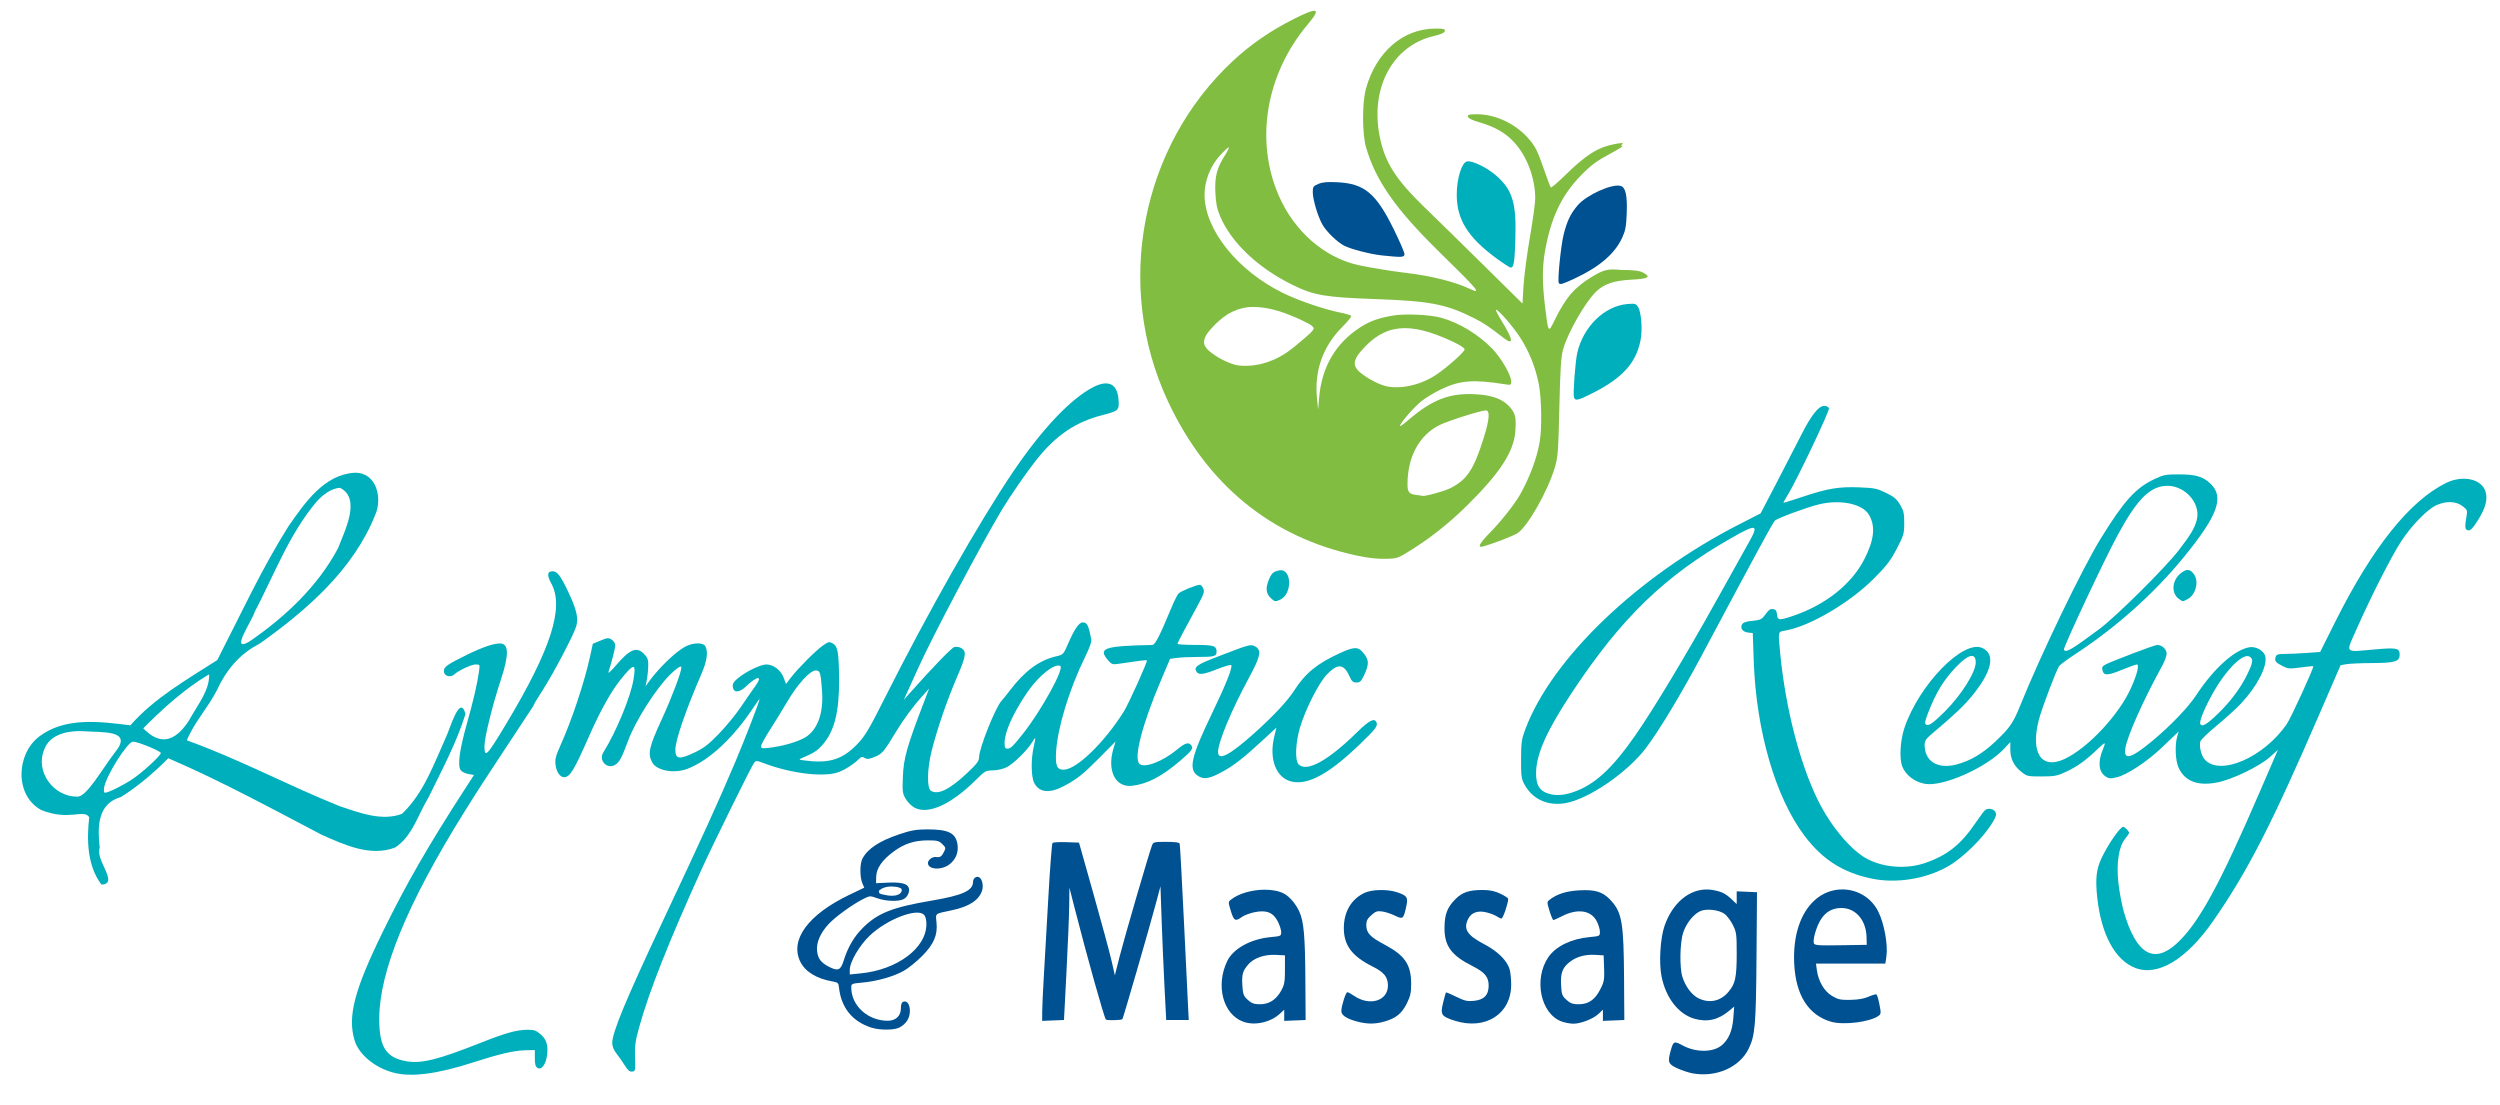 <?xml version="1.0" encoding="UTF-8" standalone="no"?>
<!-- Created with Inkscape (http://www.inkscape.org/) -->

<svg
   version="1.1"
   id="svg2"
   width="1663"
   height="735"
   viewBox="0 0 1663 735"
   sodipodi:docname="logo.svg"
   inkscape:version="1.2.1 (9c6d41e410, 2022-07-14)"
   xmlns:inkscape="http://www.inkscape.org/namespaces/inkscape"
   xmlns:sodipodi="http://sodipodi.sourceforge.net/DTD/sodipodi-0.dtd"
   xmlns="http://www.w3.org/2000/svg"
   xmlns:svg="http://www.w3.org/2000/svg">
  <defs
     id="defs6">
    <inkscape:path-effect
       effect="powerclip"
       id="path-effect9312"
       is_visible="true"
       lpeversion="1"
       inverse="true"
       flatten="false"
       hide_clip="false"
       message="Use fill-rule evenodd on &lt;b&gt;fill and stroke&lt;/b&gt; dialog if no flatten result after convert clip to paths." />
    <inkscape:path-effect
       effect="powerclip"
       id="path-effect9304"
       is_visible="true"
       lpeversion="1"
       inverse="true"
       flatten="false"
       hide_clip="false"
       message="Use fill-rule evenodd on &lt;b&gt;fill and stroke&lt;/b&gt; dialog if no flatten result after convert clip to paths." />
    <clipPath
       clipPathUnits="userSpaceOnUse"
       id="clipPath9039">
      <g
         id="g9043">
        <g
           inkscape:label="Clip"
           id="use9041"
           clip-path="url(#clipPath9039)">
          <path
             style="fill:#ff6600"
             d="m 589.189,595.295 c -1.177,-0.596 -1.739,-1.212 -1.992,-1.54 -0.529,-0.686 -0.655,-1.018 0.059,-1.75 0.975,-1 10.694,-1.805 11.566,-0.395 0.829,1.341 -0.364,4.097 -5.507,4.295 -2.495,0.107 -3.054,-0.139 -4.126,-0.61 z"
             id="path9045"
             sodipodi:nodetypes="cssscc" />
        </g>
      </g>
    </clipPath>
    <clipPath
       clipPathUnits="userSpaceOnUse"
       id="clipPath9300">
      <path
         id="path9302"
         style="display:none;fill:#ffffff;fill-opacity:1"
         d="m 593.121,589.693 c 1.849,0.038 3.743,0.199 5.477,0.887 0.635,0.244 1.38,0.763 1.268,1.537 -0.041,1.337 -1.09,2.407 -2.254,2.927 -2.342,1.02 -4.981,0.934 -7.456,0.549 -1.198,-0.184 -2.36,-0.534 -3.554,-0.741 -0.718,-0.156 -1.622,-0.396 -1.86,-1.193 -0.114,-0.53 -0.187,-1.251 0.364,-1.553 1.917,-1.582 4.421,-2.276 6.87,-2.382 0.381,-0.021 0.764,-0.033 1.146,-0.031 z" />
      <path
         id="lpe_path-effect9304"
         style="fill:#ffffff;fill-opacity:1"
         class="powerclip"
         d="M 525.375,546.704 H 658.716 V 689.894 H 525.375 Z m 67.747,42.99 v 10e-6 c -0.382,-0.002 -0.764,0.009 -1.146,0.031 -2.449,0.106 -4.953,0.801 -6.87,2.382 -0.55,0.302 -0.477,1.024 -0.364,1.553 0.237,0.797 1.142,1.037 1.86,1.193 1.194,0.208 2.356,0.558 3.554,0.741 2.474,0.384 5.114,0.47 7.456,-0.549 1.164,-0.52 2.213,-1.59 2.254,-2.927 0.112,-0.774 -0.633,-1.293 -1.268,-1.537 -1.734,-0.688 -3.627,-0.849 -5.477,-0.887 z" />
    </clipPath>
    <clipPath
       clipPathUnits="userSpaceOnUse"
       id="clipPath9308">
      <path
         id="path9310"
         style="display:none;fill:#d45500;fill-opacity:1"
         d="m 88.475,493.336 c -0.228,0.002 -0.497,0.094 -0.803,0.264 -0.306,0.17 -0.646,0.418 -1.018,0.736 -0.742,0.638 -1.605,1.555 -2.541,2.68 -0.936,1.125 -1.946,2.457 -2.982,3.922 -1.037,1.465 -2.101,3.064 -3.146,4.723 -1.046,1.659 -2.073,3.379 -3.035,5.086 -0.962,1.706 -1.858,3.398 -2.645,5.006 -0.786,1.607 -1.463,3.13 -1.98,4.492 -0.518,1.362 -0.878,2.563 -1.035,3.533 -0.184,1.133 -0.228,2.019 -0.139,2.623 0.045,0.302 0.123,0.534 0.234,0.689 0.111,0.156 0.256,0.236 0.432,0.236 0.278,0 0.677,-0.077 1.174,-0.221 0.497,-0.143 1.092,-0.353 1.764,-0.617 1.343,-0.528 2.988,-1.275 4.756,-2.152 1.768,-0.877 3.659,-1.886 5.492,-2.934 1.833,-1.048 3.611,-2.135 5.148,-3.174 1.763,-1.191 3.821,-2.763 5.916,-4.477 2.095,-1.714 4.228,-3.571 6.141,-5.332 1.912,-1.761 3.604,-3.427 4.818,-4.762 0.607,-0.667 1.094,-1.251 1.43,-1.723 0.336,-0.471 0.52,-0.831 0.52,-1.047 0,-0.159 -0.241,-0.397 -0.67,-0.691 -0.428,-0.294 -1.043,-0.644 -1.791,-1.029 -1.496,-0.77 -3.523,-1.677 -5.645,-2.543 -2.122,-0.866 -4.34,-1.692 -6.217,-2.299 -0.939,-0.304 -1.794,-0.552 -2.508,-0.725 -0.714,-0.172 -1.289,-0.269 -1.67,-0.266 z" />
      <path
         id="lpe_path-effect9312"
         style="fill:#d45500;fill-opacity:1"
         class="powerclip"
         d="M 9.311,309.47 H 314.646 V 593.422 H 9.311 Z M 88.475,493.336 c -0.228,0.002 -0.497,0.094 -0.803,0.264 -0.306,0.17 -0.646,0.418 -1.018,0.736 -0.742,0.638 -1.605,1.555 -2.541,2.68 -0.936,1.125 -1.946,2.457 -2.982,3.922 -1.037,1.465 -2.101,3.064 -3.146,4.723 -1.046,1.659 -2.073,3.379 -3.035,5.086 -0.962,1.706 -1.858,3.398 -2.645,5.006 -0.786,1.607 -1.463,3.13 -1.98,4.492 -0.518,1.362 -0.878,2.563 -1.035,3.533 -0.184,1.133 -0.228,2.019 -0.139,2.623 0.045,0.302 0.123,0.534 0.234,0.689 0.111,0.156 0.256,0.236 0.432,0.236 0.278,0 0.677,-0.077 1.174,-0.221 0.497,-0.143 1.092,-0.353 1.764,-0.617 1.343,-0.528 2.988,-1.275 4.756,-2.152 1.768,-0.877 3.659,-1.886 5.492,-2.934 1.833,-1.048 3.611,-2.135 5.148,-3.174 1.763,-1.191 3.821,-2.763 5.916,-4.477 2.095,-1.714 4.228,-3.571 6.141,-5.332 1.912,-1.761 3.604,-3.427 4.818,-4.762 0.607,-0.667 1.094,-1.251 1.43,-1.723 0.336,-0.471 0.52,-0.831 0.52,-1.047 0,-0.159 -0.241,-0.397 -0.67,-0.691 -0.428,-0.294 -1.043,-0.644 -1.791,-1.029 -1.496,-0.77 -3.523,-1.677 -5.645,-2.543 -2.122,-0.866 -4.34,-1.692 -6.217,-2.299 -0.939,-0.304 -1.794,-0.552 -2.508,-0.725 -0.714,-0.172 -1.289,-0.269 -1.67,-0.266 z" />
    </clipPath>
  </defs>
  <sodipodi:namedview
     id="namedview4"
     pagecolor="#ffffff"
     bordercolor="#666666"
     borderopacity="1.0"
     inkscape:showpageshadow="2"
     inkscape:pageopacity="0.0"
     inkscape:pagecheckerboard="0"
     inkscape:deskcolor="#d1d1d1"
     showgrid="false"
     inkscape:zoom="1.0289828"
     inkscape:cx="689.51589"
     inkscape:cy="470.36743"
     inkscape:window-width="2560"
     inkscape:window-height="1369"
     inkscape:window-x="-8"
     inkscape:window-y="-8"
     inkscape:window-maximized="1"
     inkscape:current-layer="g8"
     showguides="false" />
  <g
     inkscape:groupmode="layer"
     inkscape:label="Image"
     id="g8">
    <path
       id="path9240"
       style="fill:#005192;fill-opacity:1"
       d="m 616.756,551.705 c -7.392,0.035 -10.692,0.612 -18.471,3.227 -13.364,4.492 -21.134,9.628 -24.615,16.273 -0.87,1.662 -1.312,4.726 -1.322,7.879 -0.009,3.153 0.414,6.395 1.273,8.41 l 1.273,2.988 -9.953,4.77 c -27.296,13.079 -39.648,29.869 -32.635,44.357 3.265,6.744 10.743,11.359 21.449,13.238 3.515,0.617 4.037,1.063 4.299,3.68 1.367,13.673 8.853,23.015 21.701,27.078 5.537,1.751 14.998,1.711 18.461,-0.08 4.563,-2.359 7.039,-6.241 7.039,-11.033 0,-4.527 -1.9,-7.123 -4.486,-6.131 -0.998,0.383 -1.514,1.928 -1.514,4.539 0,4.859 -3.48,8.105 -8.691,8.105 -13.291,0 -24.277,-9.997 -24.303,-22.113 -0.005,-2.52 0.254,-2.636 7.377,-3.281 9.791,-0.887 20.85,-4.034 27.617,-7.857 3.025,-1.709 8.481,-6.117 12.125,-9.795 7.891,-7.965 10.459,-14.008 9.578,-22.547 -0.625,-6.053 -1.345,-5.491 10.086,-7.875 11.499,-2.398 18.111,-6.667 20.219,-13.053 1.071,-3.247 0.153,-7.644 -1.855,-8.885 -1.81,-1.119 -4.152,0.607 -4.152,3.061 0,5.78 -6.996,8.94 -27.488,12.416 -26.058,4.42 -35.843,8.272 -45.645,17.965 -5.964,5.898 -10.094,12.922 -12.914,21.965 -1.999,6.408 -3.747,7.164 -9.625,4.164 -5.438,-2.775 -7.492,-5.444 -8.059,-10.475 -0.631,-5.599 2.065,-11.927 7.676,-18.014 4.409,-4.783 15.715,-12.975 23.01,-16.67 4.394,-2.226 4.518,-2.232 9.367,-0.488 5.666,2.037 14.255,2.315 17.525,0.564 2.898,-1.551 4.484,-5.596 3.162,-8.066 -1.305,-2.438 -5.596,-3.296 -14.354,-2.867 l -7.156,0.352 0.082,-4.199 c 0.111,-5.646 3.933,-11.213 11.545,-16.816 7.266,-5.349 13.859,-7.484 23.1,-7.484 5.979,0 7.185,0.32 9.352,2.486 2.378,2.378 2.42,2.619 0.93,5.5 -1.486,2.873 -2.464,3.449 -5.246,3.09 -2.272,-0.293 -5.262,1.97 -5.262,3.98 0,4.477 9.114,5 14.418,0.828 4.035,-3.174 5.881,-7.548 5.312,-12.592 -0.912,-8.092 -5.817,-10.661 -20.23,-10.594 z m -6.668,55.371 c 0.153,7.3e-4 0.304,0.004 0.451,0.01 0.59,0.023 1.138,0.088 1.639,0.195 0.501,0.107 0.954,0.256 1.354,0.451 0.2,0.098 0.386,0.208 0.559,0.328 0.173,0.12 0.331,0.253 0.475,0.396 0.139,0.139 0.27,0.295 0.393,0.467 0.122,0.172 0.237,0.36 0.342,0.564 0.21,0.409 0.384,0.88 0.523,1.414 0.14,0.534 0.246,1.131 0.314,1.785 0.069,0.655 0.101,1.368 0.098,2.139 -0.002,0.495 -0.023,0.989 -0.062,1.48 -0.039,0.492 -0.098,0.983 -0.174,1.471 -0.076,0.488 -0.168,0.973 -0.279,1.457 -0.111,0.484 -0.239,0.967 -0.385,1.445 -0.145,0.479 -0.307,0.955 -0.486,1.428 -0.179,0.473 -0.376,0.942 -0.588,1.408 -0.212,0.467 -0.44,0.931 -0.684,1.391 -0.244,0.46 -0.503,0.915 -0.777,1.367 -0.55,0.904 -1.161,1.791 -1.83,2.66 -0.669,0.869 -1.395,1.721 -2.176,2.551 -0.781,0.83 -1.616,1.639 -2.502,2.424 -0.886,0.785 -1.822,1.546 -2.807,2.281 -0.984,0.735 -2.018,1.445 -3.094,2.125 -1.076,0.68 -2.195,1.333 -3.355,1.953 -1.161,0.62 -2.361,1.209 -3.6,1.764 -1.238,0.555 -2.513,1.076 -3.822,1.561 -1.309,0.484 -2.652,0.931 -4.025,1.34 -1.373,0.409 -2.777,0.779 -4.207,1.107 -1.43,0.328 -2.887,0.615 -4.367,0.857 -1.48,0.242 -2.984,0.44 -4.508,0.592 l -7.25,0.719 v -2.967 c 0,-0.34 0.025,-0.701 0.074,-1.082 0.049,-0.381 0.123,-0.783 0.219,-1.201 0.096,-0.418 0.214,-0.855 0.354,-1.305 0.139,-0.45 0.301,-0.914 0.48,-1.391 0.36,-0.954 0.796,-1.958 1.301,-2.99 0.505,-1.032 1.077,-2.093 1.703,-3.162 0.626,-1.07 1.307,-2.147 2.031,-3.215 0.724,-1.067 1.492,-2.123 2.291,-3.148 0.799,-1.026 1.63,-2.021 2.48,-2.965 0.851,-0.944 1.722,-1.838 2.602,-2.66 0.719,-0.672 1.469,-1.332 2.246,-1.977 0.777,-0.645 1.579,-1.274 2.402,-1.887 0.824,-0.613 1.668,-1.208 2.527,-1.785 0.859,-0.577 1.734,-1.136 2.617,-1.672 0.883,-0.536 1.776,-1.052 2.672,-1.543 0.896,-0.491 1.796,-0.958 2.693,-1.4 0.897,-0.442 1.792,-0.859 2.68,-1.248 0.888,-0.389 1.766,-0.749 2.633,-1.08 0.866,-0.331 1.721,-0.632 2.555,-0.9 0.834,-0.269 1.648,-0.507 2.438,-0.709 0.79,-0.202 1.555,-0.369 2.289,-0.5 0.734,-0.131 1.438,-0.227 2.105,-0.283 0.501,-0.042 0.981,-0.063 1.439,-0.06 z"
       sodipodi:nodetypes="sssscccssssssssscsssssssssssssssssscccsssssssssscsssssssscsssssssssssssssssssccssssssssssssssssssssssss"
       clip-path="url(#clipPath9300)"
       inkscape:path-effect="#path-effect9304"
       inkscape:original-d="m 616.75586,551.70508 c -7.39231,0.0346 -10.69165,0.61177 -18.4707,3.22656 -13.36399,4.49206 -21.13379,9.62808 -24.61524,16.27344 -0.87047,1.66154 -1.31224,4.72631 -1.32161,7.87944 -0.009,3.15313 0.41366,6.39463 1.27278,8.40962 l 1.27344,2.98828 -9.95312,4.76953 c -27.29562,13.07936 -39.64833,29.86933 -32.63477,44.35743 3.26483,6.74421 10.7429,11.35938 21.44922,13.23828 3.51535,0.61692 4.03717,1.06292 4.29883,3.67968 1.36721,13.67343 8.85331,23.01487 21.70117,27.07813 5.5371,1.75116 14.99802,1.71069 18.46094,-0.0801 4.56251,-2.35938 7.03906,-6.24128 7.03906,-11.0332 0,-4.52655 -1.89975,-7.12342 -4.48633,-6.13086 -0.99781,0.3829 -1.51367,1.9278 -1.51367,4.53906 0,4.85879 -3.48003,8.10547 -8.69141,8.10547 -13.29069,0 -24.27683,-9.99688 -24.30273,-22.11328 -0.005,-2.52047 0.25385,-2.63576 7.37695,-3.28125 9.79135,-0.88727 20.85023,-4.03381 27.61719,-7.85742 3.025,-1.70926 8.48109,-6.11687 12.125,-9.79493 7.89101,-7.96497 10.45938,-14.00838 9.57812,-22.54687 -0.62473,-6.05309 -1.34535,-5.49086 10.08594,-7.875 11.4994,-2.39833 18.11118,-6.66678 20.21875,-13.05273 1.07145,-3.24653 0.15289,-7.64352 -1.85547,-8.88477 -1.81017,-1.11874 -4.15234,0.60734 -4.15234,3.06055 0,5.78011 -6.99612,8.93969 -27.48828,12.41601 -26.05755,4.42048 -35.84339,8.27239 -45.64453,17.96485 -5.96395,5.89779 -10.09379,12.92232 -12.91407,21.96484 -1.99871,6.40847 -3.7474,7.16382 -9.625,4.16406 -5.43755,-2.77519 -7.49157,-5.44406 -8.05859,-10.47461 -0.63111,-5.59915 2.06544,-11.92717 7.67578,-18.01367 4.40924,-4.78343 15.71498,-12.97469 23.00977,-16.66992 4.39448,-2.22606 4.51836,-2.2319 9.36718,-0.48828 5.66584,2.03741 14.25532,2.31454 17.5254,0.56445 2.89808,-1.55102 4.48404,-5.59635 3.1621,-8.06641 -1.30467,-2.43782 -5.59598,-3.29578 -14.35351,-2.86718 l -7.15625,0.35156 0.082,-4.19922 c 0.11089,-5.6464 3.9331,-11.21289 11.54492,-16.81641 7.26589,-5.34882 13.85947,-7.48437 23.09961,-7.48437 5.97862,0 7.18541,0.32013 9.35156,2.48633 2.37836,2.37835 2.41974,2.61855 0.92969,5.5 -1.48576,2.87311 -2.46391,3.44859 -5.24609,3.08984 -2.27152,-0.2929 -5.26172,1.96952 -5.26172,3.98047 0,4.47693 9.11407,5.00017 14.41797,0.82812 4.03454,-3.17356 5.88101,-7.54799 5.3125,-12.59179 -0.91215,-8.09249 -5.81664,-10.66115 -20.23047,-10.59375 z m -6.66797,55.37109 c 0.15272,7.3e-4 0.30371,0.004 0.45117,0.01 0.58986,0.0232 1.13816,0.0882 1.63867,0.19531 0.50052,0.1071 0.9537,0.2559 1.35352,0.45117 0.19991,0.0976 0.38598,0.20763 0.55859,0.32813 0.17261,0.12049 0.33072,0.25259 0.47461,0.39648 0.1394,0.13939 0.27033,0.2947 0.39258,0.4668 0.12225,0.1721 0.23683,0.3602 0.3418,0.56445 0.20993,0.40851 0.38353,0.88027 0.52344,1.41406 0.1399,0.5338 0.24572,1.1305 0.31445,1.78516 0.0687,0.65466 0.10121,1.36759 0.0977,2.13867 -0.002,0.49508 -0.0231,0.98854 -0.0625,1.48047 -0.0394,0.49193 -0.0982,0.98255 -0.17383,1.4707 -0.0756,0.48815 -0.16834,0.97331 -0.2793,1.45704 -0.11096,0.4837 -0.23931,0.96666 -0.38477,1.44531 -0.14545,0.47865 -0.30724,0.9548 -0.48632,1.42773 -0.17909,0.47294 -0.37604,0.94165 -0.58789,1.4082 -0.21186,0.46658 -0.43983,0.93105 -0.6836,1.39063 -0.24377,0.45958 -0.50253,0.91525 -0.77734,1.36719 -0.54963,0.90387 -1.16142,1.79071 -1.83008,2.66015 -0.66866,0.86945 -1.39497,1.72091 -2.17578,2.55079 -0.78081,0.82985 -1.6159,1.63866 -2.50195,2.42382 -0.88608,0.78517 -1.82222,1.54595 -2.80664,2.28125 -0.98445,0.73531 -2.01782,1.4447 -3.09376,2.125 -1.07591,0.68031 -2.19492,1.33296 -3.35546,1.95313 -1.16054,0.62016 -2.36136,1.20879 -3.59961,1.76367 -1.23826,0.55488 -2.51318,1.0761 -3.82227,1.56055 -1.30909,0.48445 -2.65235,0.93096 -4.02539,1.33984 -1.37304,0.40888 -2.77693,0.77926 -4.20703,1.10742 -1.4301,0.32817 -2.88691,0.61512 -4.36719,0.85742 -1.48027,0.24231 -2.98425,0.44049 -4.50781,0.5918 l -7.25,0.71875 v -2.9668 c 0,-0.33965 0.0249,-0.70055 0.0742,-1.08203 0.0493,-0.38147 0.12299,-0.78286 0.21875,-1.20117 0.0958,-0.41831 0.21425,-0.85452 0.35351,-1.30469 0.13927,-0.45017 0.30062,-0.91357 0.48047,-1.39062 0.35971,-0.9541 0.7962,-1.9585 1.30078,-2.99024 0.50459,-1.03171 1.07699,-2.09259 1.70313,-3.1621 0.62613,-1.06954 1.30688,-2.14735 2.03125,-3.21485 0.72436,-1.0675 1.49176,-2.1228 2.29101,-3.14844 0.79928,-1.02563 1.62961,-2.02091 2.48047,-2.96484 0.85087,-0.94393 1.72243,-1.83777 2.60157,-2.66016 0.71857,-0.6722 1.46931,-1.33184 2.24609,-1.97656 0.77678,-0.64472 1.57873,-1.27382 2.40234,-1.88672 0.82362,-0.61289 1.66824,-1.20841 2.52735,-1.78515 0.8591,-0.57674 1.73396,-1.13563 2.61718,-1.67188 0.88325,-0.53625 1.77584,-1.05155 2.67188,-1.54297 0.89604,-0.49142 1.79587,-0.95813 2.69336,-1.40039 0.89749,-0.44226 1.7921,-0.8593 2.67969,-1.24804 0.88758,-0.38877 1.76647,-0.74915 2.63281,-1.08008 0.86633,-0.33093 1.72095,-0.63163 2.55469,-0.90039 0.83373,-0.26877 1.64771,-0.50673 2.4375,-0.70899 0.78978,-0.20226 1.55457,-0.36857 2.28906,-0.5 0.73449,-0.13142 1.43762,-0.22695 2.10547,-0.2832 0.50088,-0.0422 0.98129,-0.0627 1.43945,-0.0605 z" />
    <path
       id="path9015"
       style="fill:#00afbc;fill-opacity:1"
       d="m 236.504,314.471 c -0.227,-0.002 -0.455,10e-4 -0.688,0.008 -20.376,1.249 -33.03,20.09 -43.719,35.268 -18.039,28.551 -32.142,59.311 -47.547,89.311 -20.274,13.033 -41.743,25.136 -57.84,43.43 -20.208,-2.522 -43.336,-5.653 -60.656,7.455 -15.245,11.624 -16.524,39.07 1.361,48.873 18.628,7.511 28.147,-0.881 31.934,4.754 -1.716,15.105 -1.357,32.257 8.119,44.854 12.175,-0.415 -4.319,-16.251 -1.133,-24.465 -1.465,-13.474 -1.783,-29.275 14.062,-33.77 11.561,-7.241 21.946,-16.151 31.545,-25.805 34.93,15.019 68.326,33.249 101.969,50.863 15.021,6.657 32.401,14.819 48.812,8.564 11.595,-7.358 15.335,-22.005 22.266,-33.258 8.884,-18.199 18.607,-36.217 24.656,-55.598 -3.676,-13.656 -10.199,9.534 -12.795,14.986 -8.107,17.882 -14.924,37.688 -29.471,51.441 -13.4,5.038 -28.342,-0.723 -41.33,-5.082 -34.291,-13.711 -66.924,-31.341 -101.738,-43.807 4.458,-11.371 14.042,-21.781 19.883,-33.189 6.068,-13.318 15.167,-24.424 28.434,-31.08 31.279,-22.262 62.26,-49.043 76.881,-85.52 4.958,-10.887 1.294,-28.115 -13.006,-28.234 z m -10.41,9.998 c 14.516,7.035 3.002,29.021 -1.252,40.256 -13.526,25.412 -35.273,45.775 -58.801,61.92 -13.888,8.517 2.176,-14.595 3.309,-19.463 13.14,-25.035 23.14,-52.316 41.705,-74.027 3.976,-4.112 9.127,-8.238 15.039,-8.686 z M 139.164,448.75 c 0,10.873 -7.059,19.056 -13.848,31.166 -11.804,17.618 -22.204,12.573 -30.02,4.576 13.101,-13.261 27.304,-26.059 43.305,-35.676 z m -86.855,37.576 c 0.609,-0.008 1.214,-0.005 1.809,0.01 14.311,1.051 34.726,-1.075 22.449,14.021 -9,11.688 -19.246,30.447 -25.453,29.559 -15.39,0.053 -27.824,-16.538 -21.746,-31.168 3.323,-9.508 13.8,-12.303 22.941,-12.422 z"
       clip-path="url(#clipPath9308)"
       inkscape:path-effect="#path-effect9312"
       inkscape:original-d="M 236.50391 314.4707 C 236.27693 314.4688 236.04876 314.4717 235.81641 314.47852 C 215.44044 315.72729 202.78661 334.56884 192.09766 349.74609 C 174.05831 378.29731 159.9559 409.05736 144.55078 439.05664 C 124.27727 452.08952 102.80756 464.19307 86.710938 482.48633 C 66.502728 479.9648 43.375418 476.83356 26.054688 489.94141 C 10.809787 501.56587 9.5305959 529.01158 27.416016 538.81445 C 46.044316 546.3256 55.562713 537.93335 59.349609 543.56836 C 57.633242 558.67332 57.992695 575.82535 67.46875 588.42188 C 79.643321 588.00732 63.149923 572.17129 66.335938 563.95703 C 64.870885 550.48314 64.552899 534.68218 80.398438 530.1875 C 91.959285 522.94692 102.34491 514.03634 111.94336 504.38281 C 146.87332 519.40167 180.26984 537.63196 213.91211 555.24609 C 228.93349 561.90294 246.31271 570.0653 262.72461 563.81055 C 274.31973 556.45233 278.0598 541.80572 284.99023 530.55273 C 293.87421 512.35407 303.59761 494.33539 309.64648 474.95508 C 305.97007 461.29918 299.44732 484.48923 296.85156 489.94141 C 288.74481 507.82327 281.92763 527.62896 267.38086 541.38281 C 253.98085 546.42049 239.03916 540.66023 226.05078 536.30078 C 191.75929 522.58969 159.12717 504.9596 124.3125 492.49414 C 128.77056 481.12299 138.35489 470.71326 144.19531 459.30469 C 150.26357 445.98628 159.36197 434.88081 172.62891 428.22461 C 203.90751 405.96219 234.88904 379.18124 249.50977 342.70508 C 254.46771 331.81797 250.80371 314.5904 236.50391 314.4707 z M 226.09375 324.46875 C 240.6093 331.50393 229.09541 353.48937 224.8418 364.72461 C 211.31545 390.13668 189.56845 410.49998 166.04102 426.64453 C 152.15339 435.16186 168.21728 412.04967 169.34961 407.18164 C 182.48966 382.14661 192.48923 354.86537 211.05469 333.1543 C 215.03059 329.04192 220.18129 324.91654 226.09375 324.46875 z M 139.16406 448.75 C 139.16406 459.62309 132.10492 467.8061 125.31641 479.91602 C 113.51208 497.53363 103.11264 492.48917 95.296875 484.49219 C 108.39827 471.23118 122.60077 458.4331 138.60156 448.81641 L 139.16406 448.75 z M 52.308594 486.32617 C 52.917989 486.31826 53.522191 486.32124 54.117188 486.33594 C 68.428654 487.3871 88.842995 485.2606 76.566406 500.35742 C 67.566135 512.04585 57.320191 530.80476 51.113281 529.91602 C 35.722866 529.96882 23.289614 513.37803 29.367188 498.74805 C 32.690662 489.24029 43.167671 486.4448 52.308594 486.32617 z " />
    <path
       id="path8863"
       style="fill:#81bd41;fill-opacity:1"
       d="m 874.227,7.15 c -1.862,-0.02 -6.121,1.731 -12.971,5.166 -15.907,7.978 -29.155,17.073 -41.143,28.242 -61.284,57.1 -78.995,149.298 -43.4,225.918 25.947,55.852 68.832,90.958 125.959,103.111 7.418,1.578 13.73,2.284 19.084,2.137 7.894,-0.217 8.124,-0.298 17.346,-6.119 13.203,-8.335 25.059,-17.787 36.668,-29.23 22.168,-21.852 31.384,-36.09 32.268,-49.854 0.584,-9.098 -0.01,-11.562 -3.789,-15.871 -4.582,-5.219 -11.803,-7.864 -22.992,-8.418 -17.086,-0.847 -28.494,3.548 -44.25,17.045 -3.163,2.709 -5.75,4.543 -5.75,4.076 10e-4,-1.81 9.24,-12.493 14.24,-16.467 2.893,-2.299 8.86,-5.892 13.26,-7.984 12.443,-5.918 21.289,-6.611 42.25,-3.305 4.064,0.641 4.25,0.558 4.25,-1.879 0,-4.191 -6.783,-15.816 -12.836,-21.998 -9.22,-9.416 -21.831,-17.028 -33.664,-20.324 -7.525,-2.096 -23.952,-2.862 -32.041,-1.492 -9.974,1.689 -15.526,3.696 -22.145,8.002 -16.167,10.517 -25.394,26.369 -27.08,46.529 l -0.674,8.07 -0.758,-7.5 c -1.853,-18.329 3.916,-34.61 16.852,-47.545 3.553,-3.553 6.221,-6.848 5.928,-7.322 -0.293,-0.475 -3.34,-1.417 -6.77,-2.092 -10.832,-2.131 -27.952,-7.932 -38.312,-12.984 -30.594,-14.918 -52.5,-42.292 -52.5,-65.605 0,-9.154 3.918,-19.105 10.246,-26.029 2.726,-2.982 5.354,-5.422 5.842,-5.422 0.488,0 -0.648,2.401 -2.525,5.336 -5.408,8.453 -6.872,14.197 -6.352,24.924 0.349,7.18 1.067,10.688 3.225,15.74 7.447,17.436 24.979,34.06 47.822,45.348 14.528,7.179 21.771,8.416 56.344,9.631 35.209,1.237 46.237,3.378 64.398,12.506 6.656,3.345 9.547,5.276 20.158,13.463 6.599,5.092 6.152,0.936 -1.168,-10.867 -2.757,-4.445 -4.623,-8.08 -4.146,-8.08 1.659,0 11.07,10.805 16.039,18.416 6.041,9.253 10.399,20.187 12.533,31.443 1.787,9.427 2.077,28.511 0.574,37.77 -1.75,10.781 -6.669,24.03 -13.195,35.537 -3.417,6.025 -12.776,17.893 -19.418,24.621 -7.592,7.691 -9.271,10.873 -5.127,9.721 7.102,-1.975 20.344,-7.107 23.074,-8.943 6.782,-4.562 19.973,-27.838 24.689,-43.564 2.041,-6.807 2.319,-10.504 3.014,-40 0.606,-25.741 1.118,-33.748 2.459,-38.5 3.219,-11.404 14.938,-31.866 22.162,-38.697 5.288,-5 11.855,-7.193 23.273,-7.773 11.41,-0.58 13.398,-1.755 7.893,-4.662 -2.577,-1.361 -5.876,-1.763 -14.832,-1.809 -8.731,-0.934 -11.566,-0.03 -18.631,4.166 -12.042,7.15 -18.007,13.997 -25.451,29.219 -4.274,8.741 -4.192,8.858 -6.371,-8.914 -1.923,-15.691 -1.934,-26.211 -0.037,-36.99 3.886,-22.079 10.908,-36.96 23.635,-50.08 6.988,-7.203 10.569,-9.84 20.873,-15.367 4.675,-2.508 7.825,-4.574 7,-4.592 -1.333,-0.028 -1.333,-0.149 0,-1.088 2.435,-1.714 -7.633,-0.029 -13.395,2.242 -7.041,2.775 -14.262,8.147 -24.668,18.352 -4.933,4.837 -9.253,8.51 -9.602,8.162 -0.348,-0.348 -2.298,-5.48 -4.332,-11.404 -4.599,-13.395 -6.11,-16.334 -11.338,-22.035 -8.482,-9.251 -21.531,-15.229 -33.242,-15.229 -5.513,0 -6.517,0.259 -6.246,1.613 0.212,1.057 2.913,2.365 7.822,3.787 10.27,2.975 17.282,7.033 23.039,13.332 8.484,9.283 13.9,23.704 13.943,37.127 0.01,2.948 -1.588,14.648 -3.551,26 -1.962,11.352 -3.875,25.909 -4.25,32.35 l -0.682,11.711 -25.549,-25.211 c -14.052,-13.866 -31.836,-31.295 -39.521,-38.732 -19.52,-18.889 -26.667,-30.26 -30.014,-47.752 -6.164,-32.218 8.897,-59.881 36.084,-66.275 4.841,-1.138 7.101,-2.154 7.324,-3.297 0.274,-1.4 -0.669,-1.652 -6.162,-1.652 -21.546,0 -39.532,15.541 -46.297,40 -2.567,9.283 -2.531,30.091 0.068,39 6.509,22.304 19.71,41.156 48.699,69.549 26.341,25.799 28.583,28.514 20.291,24.57 -9.749,-4.637 -26.142,-8.737 -42.424,-10.611 -8.647,-0.996 -23.86,-3.463 -31.246,-5.066 -22.949,-4.983 -43.083,-22.503 -53.471,-46.529 -15.882,-36.735 -8.373,-80.744 19.404,-113.721 5.111,-6.068 6.678,-9.021 4.283,-9.047 z M 850.626,206.932 c 5.038,1.596 10.157,3.699 15.059,5.967 2.699,1.596 6.676,2.692 8.25,5.338 -0.162,1.94 -4.303,5.07 -6.326,6.891 -3.997,3.521 -7.927,6.769 -12.102,9.652 -5.226,3.492 -10.979,5.966 -16.684,7.371 -5.442,1.245 -11.714,1.632 -16.666,0.662 -6.558,-1.769 -12.731,-5.189 -17.619,-9.158 -1.579,-1.228 -2.79,-2.904 -3.467,-4.615 -0.766,-3.537 1.578,-6.836 3.613,-9.273 3.648,-4.233 7.624,-8.023 12.078,-10.789 4.219,-2.541 8.853,-4.113 13.432,-4.656 6.88,-0.605 14.365,0.785 20.432,2.611 z m 83.592,11.343 c 1.262,-0.011 2.554,0.041 3.877,0.154 1.323,0.113 2.678,0.287 4.068,0.523 1.39,0.236 2.816,0.535 4.279,0.895 1.463,0.359 2.962,0.778 4.504,1.26 1.542,0.481 3.126,1.024 4.752,1.627 3.253,1.205 6.68,2.653 10.307,4.34 2.48,1.153 4.542,2.262 5.984,3.195 0.721,0.467 1.288,0.89 1.674,1.252 0.386,0.362 0.592,0.665 0.592,0.891 0,0.202 -0.168,0.529 -0.477,0.957 -0.308,0.428 -0.757,0.958 -1.32,1.564 -1.126,1.213 -2.707,2.733 -4.529,4.369 -1.822,1.636 -3.884,3.387 -5.973,5.061 -2.089,1.673 -4.204,3.267 -6.129,4.592 -1.249,0.86 -2.551,1.662 -3.893,2.404 -1.342,0.742 -2.725,1.425 -4.133,2.043 -1.408,0.618 -2.843,1.174 -4.291,1.662 -1.448,0.488 -2.907,0.91 -4.367,1.262 -1.461,0.352 -2.922,0.633 -4.369,0.842 -1.447,0.209 -2.879,0.345 -4.285,0.404 -1.406,0.059 -2.787,0.042 -4.127,-0.055 -1.34,-0.096 -2.639,-0.271 -3.885,-0.529 -1.248,-0.259 -2.653,-0.698 -4.139,-1.275 -1.486,-0.578 -3.052,-1.295 -4.623,-2.111 -1.571,-0.816 -3.145,-1.732 -4.646,-2.707 -1.502,-0.975 -2.932,-2.01 -4.211,-3.064 -0.619,-0.511 -1.162,-1.018 -1.625,-1.525 -0.463,-0.507 -0.847,-1.016 -1.154,-1.529 -0.307,-0.513 -0.537,-1.032 -0.688,-1.561 -0.151,-0.529 -0.223,-1.067 -0.217,-1.621 0.006,-0.554 0.089,-1.123 0.252,-1.711 0.162,-0.588 0.404,-1.195 0.723,-1.826 0.319,-0.631 0.717,-1.288 1.193,-1.973 0.476,-0.684 1.029,-1.396 1.662,-2.143 0.982,-1.158 1.966,-2.251 2.955,-3.279 0.989,-1.028 1.984,-1.992 2.986,-2.891 1.002,-0.899 2.013,-1.732 3.035,-2.502 1.022,-0.77 2.055,-1.475 3.102,-2.117 1.047,-0.642 2.109,-1.22 3.188,-1.734 1.078,-0.514 2.174,-0.966 3.289,-1.354 1.115,-0.387 2.25,-0.711 3.408,-0.973 1.158,-0.261 2.34,-0.46 3.547,-0.596 1.207,-0.136 2.441,-0.21 3.703,-0.221 z m 54.096,54.73 c 0.373,0 0.692,0.094 0.957,0.283 0.265,0.19 0.476,0.474 0.633,0.855 0.157,0.381 0.259,0.86 0.307,1.436 0.048,0.576 0.041,1.248 -0.019,2.02 -0.122,1.544 -0.461,3.484 -1.02,5.826 -0.558,2.343 -1.336,5.089 -2.332,8.248 -0.817,2.59 -1.599,4.96 -2.367,7.137 -0.768,2.176 -1.52,4.159 -2.273,5.973 -0.753,1.813 -1.509,3.458 -2.281,4.959 -0.772,1.501 -1.562,2.858 -2.387,4.098 -0.825,1.24 -1.683,2.362 -2.594,3.391 -0.911,1.029 -1.875,1.965 -2.906,2.834 -1.031,0.869 -2.129,1.67 -3.314,2.43 -1.185,0.76 -2.457,1.477 -3.83,2.178 -1.018,0.52 -2.586,1.133 -4.391,1.752 -1.805,0.619 -3.848,1.242 -5.816,1.787 -1.968,0.545 -3.861,1.011 -5.369,1.309 -1.508,0.298 -2.631,0.43 -3.055,0.309 -0.275,-0.079 -2.073,-0.333 -3.996,-0.564 -1.235,-0.149 -2.227,-0.34 -3.021,-0.625 -0.397,-0.142 -0.745,-0.308 -1.049,-0.504 -0.303,-0.196 -0.563,-0.421 -0.783,-0.684 -0.221,-0.262 -0.404,-0.562 -0.553,-0.904 -0.149,-0.342 -0.264,-0.726 -0.352,-1.16 -0.176,-0.869 -0.242,-1.936 -0.24,-3.254 0.003,-2.28 0.126,-4.498 0.365,-6.648 0.24,-2.15 0.596,-4.232 1.064,-6.238 0.469,-2.006 1.05,-3.938 1.74,-5.787 0.69,-1.849 1.49,-3.614 2.395,-5.291 0.904,-1.677 1.913,-3.263 3.023,-4.754 1.11,-1.491 2.322,-2.885 3.631,-4.176 1.309,-1.29 2.715,-2.477 4.215,-3.553 1.5,-1.076 3.094,-2.041 4.777,-2.889 1.399,-0.705 3.821,-1.669 6.719,-2.719 2.898,-1.05 6.272,-2.187 9.572,-3.234 3.3,-1.048 6.527,-2.007 9.135,-2.705 2.608,-0.698 4.596,-1.133 5.416,-1.133 z"
       sodipodi:nodetypes="csssssssscsscsssssssscccsscsssssssssssssssssssssssssscccscssssscscssssscsccssssssssssscsssccccccccccccccssssssssssssssssssssssssssssssssssssssssssssssssssssssssssssssssssssssssssssssssssss" />
    <path
       id="path8786"
       style="fill:#00afbc;fill-opacity:1"
       d="M 735.543 255.029 C 733.26 255.049 730.554 255.834 727.459 257.402 C 712.523 264.971 693.451 285.042 674.146 313.506 C 651.411 347.029 617.111 407.503 588.211 465.02 C 578.245 484.853 575.484 489.497 570.576 494.672 C 561.018 504.749 552.415 507.756 537.756 506.145 C 530.973 505.399 530.848 505.335 533.74 504.125 C 541.06 501.062 543.439 499.546 546.861 495.758 C 555.014 486.734 558.357 473.648 558.158 451.531 C 558.003 434.175 557.254 429.852 554.102 428.088 C 551.617 426.698 551.188 426.781 547.42 429.393 C 542.749 432.63 530.806 444.585 526.086 450.75 L 522.836 454.996 L 521.277 450.777 C 519.442 445.809 514.451 442.006 509.768 442.006 C 505.962 442.006 496.262 446.687 490.951 451.088 C 488.024 453.514 487.216 454.848 487.451 456.873 C 487.929 461 491.71 460.929 496.127 456.709 C 503.78 449.399 507.678 449.123 502.527 456.256 C 500.442 459.143 496.041 465.506 492.746 470.396 C 489.451 475.287 482.931 483.242 478.256 488.074 C 471.474 495.084 468.247 497.581 462.285 500.432 C 451.806 505.442 449.256 505.086 449.256 498.611 C 449.256 492.437 456.287 472.033 466.639 448.166 C 470.323 439.673 471.182 433.605 469.221 429.939 C 467.753 427.198 460.916 427.357 455.598 430.256 C 449.18 433.754 438.238 444.351 431.598 453.5 L 429.439 456.475 L 430.305 451.99 C 430.78 449.524 431.189 445.333 431.213 442.678 C 431.25 438.608 430.781 437.377 428.23 434.826 C 423.354 429.949 418.835 431.909 409.393 442.996 C 406.359 446.558 404.339 448.317 404.742 447.047 C 407.181 439.362 409.256 431.197 409.256 429.281 C 409.256 428.046 408.212 426.367 406.916 425.518 C 404.774 424.114 404.138 424.164 399.457 426.109 L 394.342 428.236 L 392.691 435.871 C 388.846 453.67 380.443 478.962 372.582 496.387 C 369.698 502.779 369.12 505.099 369.523 508.676 C 370.055 513.394 372.525 517.006 375.223 517.006 C 379.093 517.006 381.818 512.527 391.947 489.506 C 399.179 473.07 406.57 459.801 412.756 452.148 C 421.902 440.835 423.24 440.824 421.381 452.082 C 419.461 463.708 409.824 486.968 401.279 500.604 C 398.093 505.688 403.601 511.764 408.85 508.955 C 411.891 507.327 413.373 504.652 417.74 492.906 C 422.786 479.335 436.223 458.199 445.869 448.662 C 450.25 444.331 453.256 442.4 453.256 443.918 C 453.256 447.134 446.939 463.849 440.137 478.633 C 431.779 496.797 430.773 501.234 433.713 506.92 C 436.697 512.69 448.431 514.872 457.486 511.34 C 471.917 505.711 487.772 490.927 501.281 470.506 C 503.464 467.206 505.252 464.79 505.254 465.137 C 505.261 466.524 495.315 492.213 489.043 507.006 C 477.56 534.092 467.918 555.258 440.758 613.006 C 416.244 665.126 407.256 686.799 407.256 693.787 C 407.256 696.043 408.233 698.465 410.111 700.861 C 411.682 702.865 414.181 706.446 415.664 708.818 C 417.71 712.091 418.891 713.056 420.559 712.818 C 422.665 712.519 422.742 712.133 422.424 703.506 C 422.144 695.913 422.566 692.786 425.121 683.506 C 431.683 659.672 444.754 626.634 467.16 577.252 C 474.159 561.827 499.749 509.941 501.502 507.621 C 502.891 505.783 503.066 505.79 508.789 507.932 C 527.035 514.758 548.789 517.195 558.256 513.473 C 562.722 511.717 568.038 508.224 571.477 504.785 C 572.953 503.309 573.608 503.207 575.209 504.207 C 576.792 505.196 578.037 505.053 581.953 503.438 C 586.911 501.393 587.942 500.164 596.256 486.393 C 600.932 478.647 607.724 469.443 613.404 463.158 L 618.053 458.014 L 613.572 469.76 C 603.229 496.873 601.068 504.659 600.596 516.506 C 600.192 526.622 600.342 527.818 602.457 531.4 C 603.722 533.543 606.331 536.159 608.256 537.213 C 617.347 542.188 632.798 535.153 649.604 518.387 C 655.159 512.844 655.708 512.547 660.604 512.449 C 663.707 512.388 667.38 511.509 669.84 510.24 C 674.24 507.97 683.295 499.115 686.348 494.096 C 687.382 492.396 688.399 491.006 688.609 491.006 C 688.82 491.006 688.385 493.593 687.641 496.756 C 685.773 504.693 685.868 516.385 687.834 520.527 C 690.949 527.093 697.849 528.025 707.209 523.146 C 716.159 518.481 720.268 515.25 730.926 504.494 L 742.096 493.221 L 740.688 497.863 C 736.228 512.557 741.939 524.032 753.057 522.715 C 763.25 521.508 772.585 516.663 784.93 506.172 C 793.198 499.145 794.236 497.556 792.01 495.33 C 790.283 493.603 787.994 494.442 782.928 498.656 C 773.333 506.637 761.078 511.238 757.906 508.049 C 754.028 504.15 759.781 481.966 772.338 452.393 L 778.336 438.266 L 782.936 437.635 C 785.465 437.288 791.711 437.006 796.814 437.006 C 807.639 437.006 809.256 436.562 809.256 433.598 C 809.256 429.57 807.509 429.006 795.057 429.006 C 788.567 429.006 783.269 428.668 783.283 428.256 C 783.298 427.843 785.012 424.356 787.094 420.506 C 789.175 416.656 793.271 409.086 796.195 403.684 C 800.83 395.121 801.371 393.55 800.406 391.434 C 799.798 390.098 798.774 389.006 798.131 389.006 C 795.722 389.006 785.301 393.299 783.895 394.871 C 783.09 395.77 780.848 400.331 778.912 405.006 C 771.508 422.89 768.358 429.005 766.531 429.041 C 734.545 429.675 730.273 431.117 736.936 439.035 C 739.265 441.803 740.082 442.151 743.186 441.689 C 758.567 439.403 762.512 438.926 762.9 439.314 C 763.52 439.934 750.728 468.292 747.545 473.357 C 734.507 494.105 715.965 512.006 707.512 512.006 C 703.065 512.006 701.957 509.352 702.52 500.057 C 703.487 484.069 711.239 458.606 721.549 437.551 C 724.938 430.628 726.264 426.82 725.9 425.051 C 723.963 415.618 723.13 414.006 720.201 414.006 C 717.813 414.006 714.679 418.55 710.629 427.885 C 707.349 435.443 707.283 435.513 702.539 436.602 C 691.253 439.191 681.502 446.413 671.611 459.506 C 669.534 462.256 667.173 465.181 666.365 466.006 C 662.322 470.132 651.256 497.844 651.256 503.842 C 651.256 506.293 649.756 508.228 642.848 514.691 C 631.56 525.252 623.88 528.949 619.277 526.039 C 616.498 524.281 616.704 511.605 619.705 499.619 C 623.404 484.845 629.919 465.889 636.693 450.189 C 642.762 436.126 643.149 433.089 639.15 430.949 C 638.006 430.337 636.069 430.086 634.846 430.393 C 633.01 430.853 620.337 443.982 604.326 462.006 L 601.217 465.506 L 604.848 457.506 C 606.845 453.106 609.597 447.031 610.963 444.006 C 620.449 423.001 652.677 362.082 666.512 339.006 C 671.827 330.14 683.173 313.727 689.324 306.006 C 702.565 289.385 715.414 280.696 733.648 276.033 C 744.11 273.358 744.563 272.912 744.049 265.809 C 743.531 258.645 740.564 254.986 735.543 255.029 z M 704.145 442.707 C 704.594 442.729 704.987 442.838 705.316 443.041 C 705.487 443.147 705.586 443.357 705.619 443.66 C 705.653 443.963 705.62 444.359 705.527 444.84 C 705.341 445.801 704.912 447.099 704.283 448.656 C 703.654 450.214 702.825 452.031 701.838 454.029 C 700.851 456.028 699.707 458.209 698.447 460.494 C 695.928 465.065 692.95 470.055 689.852 474.846 C 688.302 477.241 686.722 479.588 685.156 481.807 C 683.59 484.025 682.037 486.118 680.539 488.006 C 677.207 492.204 675.124 494.704 673.617 496.154 C 672.864 496.879 672.255 497.342 671.705 497.623 C 671.155 497.905 670.665 498.006 670.15 498.006 C 669.765 498.006 669.455 497.96 669.205 497.84 C 668.955 497.72 668.766 497.526 668.625 497.232 C 668.344 496.645 668.256 495.654 668.256 494.043 C 668.256 493.145 668.345 492.16 668.521 491.098 C 668.698 490.035 668.96 488.894 669.305 487.684 C 669.994 485.263 671.012 482.563 672.33 479.652 C 673.648 476.742 675.265 473.621 677.15 470.354 C 679.036 467.086 681.191 463.674 683.584 460.184 C 684.506 458.839 685.483 457.529 686.492 456.27 C 687.502 455.01 688.543 453.803 689.598 452.662 C 690.652 451.522 691.718 450.449 692.775 449.461 C 693.833 448.473 694.882 447.569 695.9 446.766 C 696.918 445.963 697.905 445.26 698.842 444.676 C 699.778 444.091 700.664 443.625 701.477 443.293 C 702.289 442.96 703.031 442.762 703.678 442.715 C 703.839 442.703 703.995 442.7 704.145 442.707 z M 542.582 446.006 C 543.322 446.006 543.902 446.078 544.367 446.381 C 544.6 446.532 544.804 446.742 544.986 447.027 C 545.168 447.313 545.327 447.676 545.471 448.135 C 545.759 449.052 545.983 450.354 546.191 452.197 C 546.399 454.04 546.592 456.426 546.818 459.506 C 546.964 461.487 547.018 463.4 546.984 465.24 C 546.951 467.081 546.829 468.848 546.621 470.537 C 546.413 472.227 546.119 473.839 545.74 475.367 C 545.362 476.895 544.9 478.341 544.355 479.697 C 543.811 481.054 543.184 482.321 542.477 483.496 C 541.77 484.671 540.982 485.752 540.117 486.734 C 539.252 487.717 538.308 488.601 537.289 489.381 C 536.27 490.161 535.176 490.837 534.008 491.404 C 532.577 492.099 530.969 492.763 529.234 493.385 C 527.499 494.006 525.636 494.584 523.695 495.105 C 521.755 495.627 519.735 496.093 517.688 496.488 C 515.64 496.884 513.562 497.21 511.506 497.453 C 509.251 497.72 507.938 497.815 507.189 497.662 C 506.815 497.586 506.581 497.447 506.441 497.236 C 506.302 497.026 506.256 496.745 506.256 496.381 C 506.256 495.915 506.913 494.468 507.973 492.514 C 509.032 490.559 510.494 488.096 512.102 485.596 C 515.317 480.596 520.6 472.006 523.84 466.506 C 525.533 463.631 527.317 460.912 529.1 458.451 C 530.882 455.99 532.664 453.787 534.35 451.943 C 536.035 450.1 537.626 448.615 539.029 447.592 C 539.731 447.08 540.384 446.683 540.98 446.414 C 541.577 446.145 542.115 446.006 542.582 446.006 z " />
    <path
       id="path8871"
       style="fill:#00afbc;fill-opacity:1"
       d="M 1213.533 270.006 C 1209.68 270.006 1204.893 276.052 1198.102 289.5 C 1194.767 296.103 1187.343 310.506 1181.602 321.506 L 1171.162 341.506 L 1156.51 349.006 C 1089.214 383.453 1032.352 437.976 1014.678 485.006 C 1012.153 491.724 1011.855 493.809 1011.809 505.006 C 1011.763 516.057 1012.014 517.986 1013.973 521.648 C 1019.347 531.697 1029.649 536.386 1041.549 534.203 C 1057.085 531.353 1082.633 513.794 1094.943 497.506 C 1103.77 485.828 1118.108 462.021 1131.984 436.006 C 1169.355 365.941 1179.219 347.762 1180.617 346.377 C 1182.324 344.686 1201.734 337.495 1209.994 335.494 C 1224.02 332.096 1238.649 335.052 1243.051 342.174 C 1247.752 349.78 1246.838 359.01 1240.08 372.145 C 1231.612 388.602 1214.367 402.326 1193.039 409.58 C 1183.483 412.83 1182.456 412.753 1182.07 408.756 C 1181.835 406.311 1181.222 405.428 1179.6 405.197 C 1177.453 404.891 1176.97 405.262 1173.361 409.984 C 1171.848 411.965 1170.309 412.569 1165.715 412.984 C 1161.729 413.345 1159.626 414.043 1158.865 415.256 C 1157.29 417.766 1159.254 420.434 1162.951 420.807 L 1165.943 421.107 L 1166.59 439.686 C 1168.207 486.159 1181.05 530.378 1200.369 555.986 C 1212.329 571.84 1226.077 580.57 1245.256 584.488 C 1261.483 587.804 1280.776 584.73 1295.514 576.48 C 1305.75 570.75 1319.662 556.997 1325.781 546.555 C 1327.895 542.948 1328.177 541.726 1327.285 540.059 C 1326.193 538.017 1322.803 537.362 1320.613 538.77 C 1319.985 539.174 1317.193 542.881 1314.41 547.006 C 1304.495 561.703 1295.424 568.958 1280.582 574.064 C 1268.346 578.274 1252.993 577.183 1241.98 571.32 C 1231.16 565.56 1217.668 549.41 1209.139 532.01 C 1197.16 507.571 1187.717 470.804 1184.238 435.062 C 1182.739 419.659 1182.609 420.291 1187.465 419.471 C 1203.739 416.721 1230.544 400.957 1246.783 384.586 C 1255.048 376.255 1257.675 372.812 1261.742 364.992 C 1266.358 356.117 1266.678 355.02 1266.703 347.996 C 1266.726 341.585 1266.33 339.805 1263.986 335.807 C 1261.767 332.019 1259.983 330.503 1254.664 327.885 C 1248.746 324.971 1246.981 324.602 1237.027 324.191 C 1223.387 323.629 1215.648 324.915 1199.006 330.506 C 1191.993 332.862 1186.256 334.62 1186.256 334.412 C 1186.256 334.204 1187.626 331.809 1189.301 329.088 C 1195.165 319.557 1217.234 273.109 1216.637 271.553 C 1216.31 270.702 1214.913 270.006 1213.533 270.006 z M 1166.398 351.162 C 1166.61 351.209 1166.775 351.299 1166.895 351.432 C 1167.014 351.564 1167.089 351.74 1167.121 351.959 C 1167.185 352.397 1167.077 353.009 1166.809 353.797 C 1166.541 354.585 1166.113 355.55 1165.541 356.693 C 1164.969 357.837 1164.252 359.16 1163.404 360.666 C 1158.361 369.621 1156.276 373.361 1141.742 399.506 C 1136.717 408.546 1131.586 417.588 1126.527 426.34 C 1121.469 435.092 1116.482 443.553 1111.746 451.424 C 1107.01 459.295 1102.525 466.578 1098.469 472.977 C 1094.412 479.375 1090.786 484.888 1087.766 489.221 C 1085.822 492.009 1083.937 494.615 1082.102 497.051 C 1080.266 499.487 1078.479 501.751 1076.727 503.857 C 1074.974 505.963 1073.258 507.911 1071.564 509.709 C 1069.871 511.507 1068.2 513.157 1066.541 514.67 C 1064.882 516.183 1063.236 517.559 1061.588 518.809 C 1059.939 520.059 1058.29 521.184 1056.627 522.193 C 1054.964 523.203 1053.287 524.096 1051.586 524.887 C 1049.885 525.677 1048.157 526.365 1046.393 526.959 C 1044.694 527.531 1043.097 527.974 1041.576 528.289 C 1040.055 528.604 1038.612 528.791 1037.223 528.852 C 1035.833 528.912 1034.498 528.845 1033.193 528.652 C 1031.889 528.46 1030.615 528.143 1029.35 527.699 C 1028.663 527.459 1028.03 527.189 1027.447 526.887 C 1026.864 526.584 1026.33 526.246 1025.846 525.873 C 1025.361 525.5 1024.926 525.089 1024.535 524.637 C 1024.144 524.184 1023.798 523.689 1023.496 523.148 C 1023.194 522.608 1022.937 522.022 1022.719 521.385 C 1022.501 520.748 1022.324 520.06 1022.186 519.318 C 1022.047 518.576 1021.947 517.781 1021.883 516.926 C 1021.819 516.07 1021.791 515.155 1021.797 514.178 C 1021.807 512.604 1021.925 510.983 1022.158 509.299 C 1022.391 507.615 1022.74 505.867 1023.209 504.045 C 1023.678 502.223 1024.267 500.324 1024.984 498.336 C 1025.702 496.348 1026.547 494.27 1027.525 492.088 C 1028.504 489.905 1029.615 487.618 1030.867 485.213 C 1032.119 482.808 1033.511 480.286 1035.049 477.631 C 1036.587 474.976 1038.271 472.189 1040.107 469.256 C 1041.944 466.323 1043.934 463.245 1046.082 460.006 C 1050.146 453.877 1054.15 448.079 1058.135 442.576 C 1060.127 439.825 1062.115 437.146 1064.102 434.537 C 1066.088 431.928 1068.074 429.389 1070.064 426.914 C 1072.054 424.439 1074.048 422.03 1076.051 419.68 C 1078.054 417.33 1080.065 415.039 1082.09 412.805 C 1084.115 410.571 1086.153 408.393 1088.209 406.266 C 1090.265 404.138 1092.339 402.063 1094.436 400.033 C 1096.532 398.004 1098.652 396.02 1100.799 394.08 C 1102.946 392.14 1105.12 390.241 1107.326 388.381 C 1109.532 386.52 1111.769 384.698 1114.043 382.908 C 1116.317 381.119 1118.628 379.362 1120.98 377.635 C 1123.333 375.907 1125.727 374.21 1128.166 372.535 C 1130.605 370.861 1133.09 369.209 1135.625 367.578 C 1138.16 365.948 1140.746 364.338 1143.387 362.742 C 1146.028 361.147 1148.725 359.567 1151.48 357.998 C 1155.755 355.563 1159.062 353.759 1161.512 352.611 C 1162.736 352.038 1163.747 351.627 1164.557 351.385 C 1165.367 351.142 1165.976 351.067 1166.398 351.162 z " />
    <path
       id="path8868"
       style="fill:#00afbc;fill-opacity:1"
       d="M 1449.258 315.555 C 1440.744 315.562 1439.083 315.881 1433.258 318.631 C 1420.584 324.613 1412.967 333.025 1397.436 358.189 C 1385.15 378.094 1357.164 436.159 1343.781 469.506 C 1339.242 480.818 1336.774 484.372 1327.225 493.355 C 1318.627 501.444 1310.508 506.214 1301.35 508.561 C 1288.813 511.772 1280.258 506.447 1280.258 495.434 C 1280.258 492.673 1281.159 491.405 1286.008 487.346 C 1299.899 475.716 1306.775 469.159 1312.355 462.223 C 1325.14 446.33 1327.425 435.25 1318.773 431.102 C 1306.125 425.037 1276.51 455.356 1266.785 484.326 C 1264.041 492.502 1263.351 504.472 1265.322 509.689 C 1267.516 515.497 1273.52 520.153 1280.428 521.402 C 1292.459 523.579 1321.809 510.462 1333.508 497.682 L 1337.258 493.586 L 1337.258 498.545 C 1337.26 504.697 1339.597 509.435 1344.6 513.434 C 1348.296 516.388 1348.81 516.504 1358.1 516.488 C 1366.886 516.474 1368.379 516.181 1374.664 513.23 C 1381.911 509.828 1387.586 505.717 1395.506 498.131 C 1400.615 493.237 1401.009 493.266 1398.869 498.389 C 1395.335 506.846 1396.003 513.482 1400.695 516.557 C 1402.878 517.987 1403.907 518.049 1408.238 517.01 C 1414.725 515.454 1427.957 506.797 1437.287 498.006 C 1437.579 497.731 1440.386 495.051 1443.525 492.051 L 1449.234 486.596 L 1448.246 490.043 C 1446.635 495.661 1447.085 506.03 1449.137 510.547 C 1453.316 519.747 1462.023 523.075 1475.053 520.453 C 1485.178 518.416 1503.141 509.712 1510.061 503.49 L 1515.27 498.807 L 1513.385 503.156 C 1512.348 505.548 1507.863 515.934 1503.42 526.236 C 1476.526 588.592 1462.664 613.977 1448.174 627.412 C 1432.795 641.672 1420.952 634.742 1412.85 606.742 C 1411.455 601.922 1409.789 593.134 1409.147 587.213 C 1407.718 574.045 1409.44 562.953 1413.699 557.891 C 1415.105 556.22 1416.256 554.469 1416.256 554 C 1416.256 552.946 1413.387 550.006 1412.359 550.006 C 1410.288 550.006 1401.852 562.278 1397.723 571.299 C 1394.388 578.583 1393.747 585.084 1395.139 597.529 C 1397.856 621.83 1406.985 638.637 1420.297 643.844 L 1420.299 643.844 C 1435.346 649.729 1454.456 638.212 1472.307 612.498 C 1495.142 579.604 1510.966 548.74 1543.309 474.008 L 1556.939 442.51 L 1560.848 441.814 C 1562.998 441.432 1570.845 441.094 1578.285 441.062 C 1593.037 441 1596.258 440.015 1596.258 435.57 C 1596.258 431.062 1594.507 430.69 1579.529 432.01 C 1559.187 433.802 1560.296 434.988 1567.352 419.006 C 1576.908 397.36 1590.662 370.247 1597.123 360.318 C 1604.234 349.391 1614.845 338.54 1620.994 335.904 C 1627.467 333.13 1633.773 333.399 1638.008 336.629 C 1641.127 339.008 1641.389 339.59 1640.811 342.879 C 1639.447 350.628 1639.631 352.487 1641.797 352.797 C 1643.354 353.02 1644.832 351.526 1648.049 346.48 C 1653.353 338.16 1654.96 332.295 1653.381 327.023 C 1650.854 318.589 1638.236 315.814 1627.154 321.256 C 1602.825 333.204 1578.044 364.297 1553.156 414.102 L 1543.365 433.697 L 1534.158 434.352 C 1529.094 434.711 1522.575 435.006 1519.672 435.006 C 1515.279 435.006 1514.286 435.339 1513.76 436.996 C 1512.913 439.665 1513.674 440.666 1518.367 443.061 C 1522.01 444.919 1523.014 444.996 1530.404 443.984 C 1534.839 443.377 1538.607 443.022 1538.777 443.193 C 1539.427 443.847 1523.974 477.558 1521.129 481.693 C 1505.922 503.796 1476.95 516.406 1466.725 505.373 C 1464.24 502.692 1462.697 496.349 1463.734 493.08 C 1464.085 491.975 1468.958 487.288 1474.564 482.666 C 1480.17 478.044 1487.307 471.579 1490.422 468.299 C 1501.401 456.738 1508.482 443.022 1506.844 436.494 C 1505.907 432.761 1500.611 429.79 1496.258 430.555 C 1486.28 432.308 1472.576 444.681 1460.869 462.502 C 1455.617 470.498 1444.029 482.581 1431.873 492.74 C 1417.722 504.568 1412.422 506.035 1413.779 497.752 C 1415.147 489.4 1425.684 465.809 1438.23 443.006 C 1439.895 439.981 1441.258 436.294 1441.258 434.812 C 1441.258 431.96 1438.13 429.006 1435.109 429.006 C 1434.172 429.006 1426.96 431.498 1419.082 434.545 C 1398.233 442.608 1398.071 442.69 1398.439 445.168 C 1399.092 449.547 1401.519 449.65 1411.164 445.705 C 1416.14 443.67 1420.731 442.006 1421.365 442.006 C 1423.207 442.006 1421.794 447.957 1417.764 457.168 C 1409.862 475.228 1388.618 497.945 1373.004 505.033 C 1357.696 511.982 1350.531 500.61 1356.311 478.543 C 1358.283 471.013 1367.712 446.109 1369.766 443.006 C 1370.312 442.181 1375.483 438.398 1381.258 434.602 C 1407.969 417.041 1433.008 394.642 1452.348 371.004 C 1475.295 342.957 1479.797 330.703 1470.443 321.762 C 1465.442 316.981 1460.537 315.545 1449.258 315.555 z M 1442.103 323.146 C 1442.89 323.163 1443.67 323.231 1444.439 323.346 C 1445.209 323.46 1445.969 323.622 1446.715 323.828 C 1447.461 324.034 1448.193 324.284 1448.908 324.574 C 1450.338 325.154 1451.698 325.894 1452.963 326.766 C 1454.228 327.637 1455.397 328.639 1456.441 329.744 C 1457.486 330.849 1458.407 332.057 1459.176 333.336 C 1459.56 333.976 1459.908 334.632 1460.213 335.305 C 1460.518 335.977 1460.781 336.664 1461 337.361 C 1461.219 338.059 1461.394 338.769 1461.52 339.484 C 1461.645 340.2 1461.723 340.922 1461.748 341.648 C 1461.774 342.375 1461.747 343.106 1461.666 343.836 C 1461.585 344.566 1461.447 345.294 1461.252 346.02 C 1460.888 347.37 1460.448 348.663 1459.871 350 C 1459.294 351.337 1458.58 352.72 1457.668 354.248 C 1456.756 355.776 1455.648 357.451 1454.279 359.373 C 1452.911 361.295 1451.284 363.464 1449.338 365.984 C 1448.179 367.484 1446.658 369.301 1444.859 371.348 C 1443.061 373.394 1440.985 375.671 1438.721 378.092 C 1434.192 382.933 1428.905 388.35 1423.555 393.654 C 1418.204 398.959 1412.789 404.151 1408.008 408.539 C 1405.617 410.733 1403.386 412.727 1401.398 414.434 C 1399.411 416.14 1397.667 417.56 1396.256 418.607 C 1391.621 422.047 1387.928 424.753 1384.973 426.844 C 1382.018 428.934 1379.802 430.41 1378.123 431.387 C 1377.284 431.875 1376.579 432.238 1375.982 432.492 C 1375.386 432.746 1374.899 432.889 1374.496 432.938 C 1374.093 432.986 1373.773 432.94 1373.512 432.812 C 1373.251 432.685 1373.048 432.479 1372.879 432.205 C 1372.794 432.068 1373.148 431.038 1373.848 429.309 C 1374.547 427.579 1375.592 425.151 1376.895 422.215 C 1379.499 416.343 1383.13 408.443 1387.062 400.059 C 1390.995 391.675 1395.227 382.806 1399.039 374.996 C 1402.851 367.186 1406.242 360.435 1408.486 356.285 C 1410.056 353.382 1411.557 350.707 1413.002 348.246 C 1414.447 345.785 1415.836 343.538 1417.184 341.492 C 1418.531 339.446 1419.837 337.601 1421.113 335.941 C 1422.389 334.282 1423.634 332.807 1424.865 331.506 C 1426.096 330.204 1427.313 329.075 1428.525 328.104 C 1429.738 327.132 1430.947 326.319 1432.168 325.65 C 1433.389 324.982 1434.62 324.457 1435.875 324.062 C 1437.13 323.668 1438.41 323.404 1439.727 323.256 C 1440.523 323.166 1441.317 323.13 1442.103 323.146 z M 1311.57 436.32 C 1311.819 436.314 1312.052 436.338 1312.268 436.393 C 1312.7 436.501 1313.065 436.729 1313.359 437.078 C 1313.654 437.427 1313.879 437.897 1314.029 438.488 C 1314.18 439.08 1314.256 439.792 1314.256 440.627 C 1314.256 441.441 1314.104 442.393 1313.818 443.457 C 1313.533 444.521 1313.113 445.699 1312.574 446.961 C 1312.035 448.223 1311.378 449.572 1310.619 450.98 C 1309.86 452.389 1308.999 453.857 1308.053 455.359 C 1307.106 456.862 1306.075 458.397 1304.975 459.941 C 1303.874 461.486 1302.703 463.038 1301.48 464.572 C 1300.258 466.106 1298.983 467.622 1297.672 469.094 C 1296.361 470.565 1295.012 471.993 1293.645 473.35 C 1291.702 475.278 1290.066 476.851 1288.676 478.107 C 1287.286 479.364 1286.141 480.305 1285.188 480.973 C 1284.234 481.64 1283.469 482.032 1282.834 482.191 C 1282.517 482.271 1282.232 482.292 1281.973 482.26 C 1281.713 482.228 1281.48 482.143 1281.264 482.01 C 1280.98 481.834 1280.783 481.611 1280.684 481.281 C 1280.585 480.952 1280.584 480.517 1280.691 479.914 C 1280.799 479.312 1281.013 478.543 1281.348 477.549 C 1281.682 476.555 1282.136 475.334 1282.719 473.83 C 1283.99 470.549 1285.266 467.56 1286.592 464.791 C 1287.918 462.022 1289.294 459.471 1290.768 457.061 C 1292.241 454.65 1293.812 452.381 1295.527 450.176 C 1297.243 447.971 1299.105 445.829 1301.156 443.676 C 1302.179 442.603 1303.149 441.646 1304.066 440.807 C 1304.984 439.967 1305.849 439.244 1306.654 438.639 C 1307.46 438.034 1308.207 437.547 1308.895 437.178 C 1309.582 436.809 1310.21 436.559 1310.773 436.428 C 1311.055 436.362 1311.321 436.326 1311.57 436.32 z M 1495.145 436.451 C 1495.277 436.458 1495.407 436.473 1495.533 436.494 C 1495.659 436.516 1495.781 436.544 1495.9 436.58 C 1496.02 436.616 1496.136 436.66 1496.248 436.711 C 1496.36 436.762 1496.469 436.819 1496.574 436.885 C 1496.679 436.951 1496.779 437.024 1496.877 437.105 C 1497.006 437.213 1497.126 437.322 1497.236 437.434 C 1497.346 437.545 1497.447 437.658 1497.537 437.775 C 1497.628 437.893 1497.709 438.014 1497.779 438.141 C 1497.85 438.267 1497.909 438.401 1497.959 438.539 C 1498.009 438.677 1498.049 438.822 1498.078 438.975 C 1498.107 439.127 1498.125 439.286 1498.133 439.455 C 1498.14 439.624 1498.137 439.804 1498.123 439.992 C 1498.109 440.181 1498.083 440.379 1498.047 440.59 C 1498.01 440.8 1497.962 441.023 1497.902 441.258 C 1497.843 441.493 1497.772 441.742 1497.689 442.004 C 1497.607 442.266 1497.513 442.542 1497.406 442.834 C 1497.3 443.126 1497.181 443.434 1497.051 443.758 C 1496.79 444.406 1496.483 445.122 1496.123 445.914 C 1495.763 446.707 1495.353 447.576 1494.891 448.533 C 1494.616 449.103 1494.33 449.674 1494.035 450.244 C 1493.741 450.815 1493.437 451.386 1493.123 451.957 C 1492.809 452.528 1492.485 453.097 1492.152 453.668 C 1491.82 454.239 1491.478 454.809 1491.127 455.379 C 1490.776 455.949 1490.416 456.519 1490.047 457.088 C 1489.678 457.656 1489.3 458.223 1488.914 458.789 C 1488.528 459.356 1488.134 459.922 1487.73 460.486 C 1487.327 461.05 1486.914 461.613 1486.494 462.174 C 1486.074 462.735 1485.645 463.294 1485.209 463.852 C 1484.773 464.409 1484.329 464.964 1483.877 465.518 C 1483.425 466.071 1482.966 466.621 1482.498 467.17 C 1482.031 467.718 1481.555 468.264 1481.072 468.807 C 1480.59 469.35 1480.099 469.89 1479.602 470.428 C 1479.104 470.965 1478.601 471.498 1478.09 472.029 C 1477.579 472.56 1477.06 473.089 1476.535 473.613 C 1476.01 474.137 1475.48 474.656 1474.941 475.172 C 1474.052 476.025 1473.222 476.801 1472.449 477.5 C 1472.063 477.85 1471.69 478.18 1471.332 478.492 C 1470.974 478.804 1470.628 479.099 1470.297 479.373 C 1469.966 479.648 1469.648 479.903 1469.344 480.141 C 1469.039 480.378 1468.749 480.596 1468.471 480.797 C 1468.192 480.998 1467.927 481.181 1467.674 481.346 C 1467.421 481.51 1467.179 481.656 1466.951 481.785 C 1466.723 481.914 1466.507 482.024 1466.303 482.117 C 1466.098 482.21 1465.906 482.288 1465.725 482.346 C 1465.544 482.404 1465.375 482.443 1465.217 482.467 C 1465.058 482.49 1464.91 482.495 1464.773 482.484 C 1464.637 482.473 1464.512 482.445 1464.397 482.4 C 1464.281 482.355 1464.177 482.293 1464.082 482.215 C 1463.987 482.136 1463.903 482.042 1463.828 481.93 C 1463.753 481.818 1463.688 481.69 1463.633 481.545 C 1463.598 481.454 1463.572 481.348 1463.557 481.229 C 1463.541 481.109 1463.534 480.975 1463.537 480.828 C 1463.54 480.681 1463.552 480.521 1463.572 480.348 C 1463.592 480.175 1463.621 479.991 1463.658 479.793 C 1463.695 479.595 1463.741 479.385 1463.795 479.164 C 1463.848 478.943 1463.909 478.711 1463.978 478.469 C 1464.117 477.983 1464.286 477.455 1464.482 476.891 C 1464.679 476.326 1464.901 475.725 1465.15 475.094 C 1465.399 474.462 1465.675 473.799 1465.971 473.111 C 1466.267 472.423 1466.584 471.711 1466.922 470.979 C 1467.26 470.246 1467.618 469.493 1467.992 468.727 C 1468.366 467.96 1468.756 467.179 1469.16 466.391 C 1469.565 465.602 1469.983 464.805 1470.412 464.006 C 1470.842 463.206 1471.283 462.405 1471.732 461.605 C 1472.182 460.806 1472.638 460.01 1473.102 459.223 C 1473.565 458.435 1474.034 457.655 1474.506 456.891 C 1474.978 456.126 1475.453 455.377 1475.928 454.646 C 1476.402 453.916 1476.877 453.206 1477.35 452.521 C 1477.822 451.837 1478.292 451.177 1478.756 450.549 C 1479.258 449.869 1479.757 449.213 1480.25 448.578 C 1480.743 447.944 1481.232 447.332 1481.715 446.744 C 1482.198 446.156 1482.675 445.59 1483.147 445.049 C 1483.618 444.508 1484.083 443.991 1484.541 443.498 C 1484.999 443.005 1485.449 442.536 1485.893 442.092 C 1486.336 441.648 1486.772 441.228 1487.199 440.834 C 1487.627 440.44 1488.047 440.071 1488.457 439.729 C 1488.868 439.386 1489.268 439.07 1489.66 438.779 C 1490.052 438.489 1490.435 438.224 1490.807 437.986 C 1491.179 437.749 1491.542 437.537 1491.893 437.354 C 1492.243 437.17 1492.582 437.013 1492.91 436.885 C 1493.074 436.821 1493.236 436.765 1493.395 436.715 C 1493.553 436.665 1493.707 436.62 1493.859 436.584 C 1494.012 436.548 1494.161 436.518 1494.307 436.496 C 1494.453 436.474 1494.595 436.461 1494.734 436.453 C 1494.874 436.446 1495.012 436.444 1495.145 436.451 z " />
    <path
       id="path8828"
       style="fill:#005192;fill-opacity:1"
       d="M 1225.736 591.645 C 1219.242 591.591 1212.634 593.861 1207.262 598.691 C 1197.566 607.409 1192.65 622.467 1193.498 640.861 C 1194.472 661.981 1203.015 675.408 1218.207 679.701 C 1226.486 682.041 1244.016 679.827 1249.613 675.734 C 1251.279 674.516 1251.33 673.868 1250.211 668.18 C 1249.538 664.757 1248.647 661.745 1248.23 661.488 C 1247.814 661.231 1245.472 661.906 1243.025 662.988 C 1240.03 664.313 1236.093 665.004 1230.965 665.104 C 1224.366 665.231 1222.744 664.895 1218.797 662.582 C 1213.588 659.53 1209.609 652.863 1208.6 645.498 L 1207.984 641.006 L 1231.059 641.006 L 1254.133 641.006 L 1254.809 636.498 C 1256.008 628.502 1253.365 614.013 1249.252 606.035 C 1244.474 596.766 1235.228 591.723 1225.736 591.645 z M 1224.977 604.006 C 1225.563 604.006 1226.14 604.036 1226.707 604.098 C 1227.274 604.159 1227.83 604.252 1228.375 604.373 C 1228.92 604.494 1229.452 604.644 1229.973 604.822 C 1230.493 605 1231.002 605.207 1231.496 605.439 C 1231.991 605.672 1232.471 605.932 1232.938 606.217 C 1233.404 606.502 1233.855 606.812 1234.291 607.146 C 1234.727 607.481 1235.146 607.841 1235.549 608.223 C 1235.952 608.605 1236.34 609.01 1236.709 609.438 C 1237.078 609.865 1237.427 610.312 1237.76 610.781 C 1238.092 611.251 1238.408 611.742 1238.701 612.252 C 1238.995 612.762 1239.268 613.29 1239.522 613.838 C 1239.774 614.385 1240.007 614.95 1240.217 615.533 C 1240.427 616.116 1240.614 616.716 1240.779 617.332 C 1240.945 617.948 1241.087 618.58 1241.205 619.227 C 1241.323 619.873 1241.419 620.533 1241.488 621.207 C 1241.558 621.881 1241.601 622.569 1241.619 623.27 L 1241.756 628.506 L 1224.484 628.779 C 1220.782 628.838 1217.845 628.87 1215.516 628.865 C 1214.351 628.863 1213.338 628.851 1212.457 628.828 C 1211.576 628.806 1210.827 628.774 1210.189 628.729 C 1209.552 628.683 1209.024 628.626 1208.59 628.555 C 1208.156 628.484 1207.814 628.398 1207.543 628.299 C 1207.408 628.249 1207.29 628.196 1207.188 628.139 C 1207.085 628.081 1206.999 628.019 1206.926 627.953 C 1206.852 627.888 1206.792 627.818 1206.742 627.744 C 1206.692 627.67 1206.651 627.592 1206.619 627.51 C 1206.565 627.37 1206.524 627.207 1206.494 627.023 C 1206.464 626.84 1206.445 626.637 1206.438 626.414 C 1206.43 626.191 1206.434 625.951 1206.447 625.693 C 1206.461 625.436 1206.484 625.162 1206.518 624.875 C 1206.584 624.3 1206.689 623.669 1206.828 623 C 1206.967 622.331 1207.139 621.624 1207.34 620.896 C 1207.541 620.169 1207.772 619.422 1208.025 618.672 C 1208.279 617.922 1208.556 617.17 1208.852 616.434 C 1209.148 615.697 1209.462 614.975 1209.791 614.287 C 1210.12 613.599 1210.461 612.945 1210.812 612.342 C 1211.017 611.991 1211.228 611.651 1211.443 611.322 C 1211.659 610.994 1211.878 610.677 1212.103 610.371 C 1212.329 610.065 1212.562 609.77 1212.799 609.486 C 1213.036 609.203 1213.278 608.929 1213.525 608.668 C 1213.773 608.407 1214.026 608.157 1214.285 607.918 C 1214.544 607.679 1214.81 607.451 1215.08 607.234 C 1215.35 607.018 1215.626 606.812 1215.908 606.617 C 1216.19 606.422 1216.476 606.239 1216.77 606.066 C 1217.063 605.894 1217.363 605.731 1217.668 605.58 C 1217.973 605.429 1218.284 605.291 1218.602 605.162 C 1218.919 605.033 1219.243 604.914 1219.572 604.807 C 1219.901 604.699 1220.237 604.603 1220.578 604.518 C 1220.92 604.432 1221.267 604.357 1221.621 604.293 C 1221.975 604.229 1222.335 604.175 1222.701 604.133 C 1223.068 604.09 1223.441 604.058 1223.82 604.037 C 1224.199 604.016 1224.584 604.006 1224.977 604.006 z " />
    <path
       id="path8825"
       style="fill:#005192;fill-opacity:1"
       d="M 1135.846 591.684 C 1123.599 591.384 1112.477 600.68 1107.182 616.098 C 1104.435 624.095 1103.47 640.293 1105.207 649.25 C 1107.988 663.594 1116.399 674.537 1127.016 677.623 C 1135.632 680.128 1143.013 678.446 1150.297 672.316 L 1153.578 669.557 L 1153.004 677.15 C 1152.353 685.76 1149.958 691.397 1145.272 695.34 C 1139.534 700.168 1128.054 700.197 1119.252 695.406 C 1113.647 692.356 1113.144 692.562 1111.424 698.621 C 1109.171 706.554 1109.636 707.832 1115.787 710.648 C 1118.829 712.041 1123.441 713.561 1126.037 714.025 C 1141.705 716.831 1157.238 709.935 1163.256 697.504 C 1167.495 688.747 1168.083 681.817 1168.428 636.506 L 1168.756 593.506 L 1162.006 593.209 L 1155.256 592.914 L 1155.256 597.156 L 1155.256 601.396 L 1152.006 598.32 C 1147.87 594.405 1145.402 593.159 1139.678 592.09 C 1138.392 591.85 1137.113 591.715 1135.846 591.684 z M 1137.107 605.137 C 1137.839 605.154 1138.582 605.208 1139.322 605.295 C 1140.063 605.382 1140.801 605.503 1141.52 605.656 C 1142.238 605.81 1142.935 605.995 1143.6 606.211 C 1144.264 606.427 1144.894 606.673 1145.473 606.947 C 1145.762 607.084 1146.039 607.228 1146.301 607.379 C 1146.563 607.53 1146.812 607.689 1147.043 607.854 C 1147.252 608.002 1147.475 608.184 1147.707 608.395 C 1147.939 608.605 1148.18 608.842 1148.428 609.104 C 1148.923 609.626 1149.441 610.24 1149.951 610.906 C 1150.461 611.573 1150.962 612.291 1151.426 613.021 C 1151.889 613.752 1152.314 614.495 1152.67 615.209 C 1152.971 615.813 1153.237 616.361 1153.473 616.885 C 1153.708 617.409 1153.912 617.908 1154.09 618.41 C 1154.267 618.913 1154.419 619.42 1154.547 619.961 C 1154.675 620.502 1154.781 621.076 1154.867 621.715 C 1154.954 622.353 1155.022 623.056 1155.074 623.852 C 1155.127 624.647 1155.164 625.537 1155.191 626.549 C 1155.246 628.573 1155.256 631.089 1155.256 634.336 C 1155.256 636.283 1155.242 638.054 1155.209 639.674 C 1155.176 641.293 1155.122 642.76 1155.045 644.1 C 1154.968 645.439 1154.867 646.651 1154.736 647.758 C 1154.606 648.865 1154.447 649.868 1154.252 650.791 C 1154.155 651.253 1154.049 651.694 1153.934 652.119 C 1153.819 652.544 1153.693 652.952 1153.559 653.346 C 1153.424 653.739 1153.282 654.119 1153.127 654.488 C 1152.972 654.857 1152.807 655.215 1152.631 655.564 C 1152.455 655.914 1152.268 656.255 1152.068 656.592 C 1151.869 656.929 1151.657 657.262 1151.434 657.592 C 1150.987 658.252 1150.491 658.904 1149.939 659.572 C 1149.607 659.976 1149.265 660.361 1148.916 660.727 C 1148.567 661.092 1148.212 661.44 1147.848 661.768 C 1147.483 662.095 1147.111 662.404 1146.732 662.693 C 1146.354 662.983 1145.97 663.255 1145.578 663.506 C 1145.187 663.757 1144.788 663.989 1144.385 664.201 C 1143.981 664.414 1143.572 664.608 1143.158 664.781 C 1142.744 664.955 1142.324 665.108 1141.9 665.242 C 1141.476 665.377 1141.048 665.493 1140.615 665.588 C 1140.183 665.683 1139.747 665.757 1139.307 665.812 C 1138.866 665.868 1138.421 665.904 1137.975 665.92 C 1137.528 665.935 1137.079 665.931 1136.627 665.906 C 1136.175 665.882 1135.72 665.836 1135.264 665.771 C 1134.807 665.707 1134.35 665.621 1133.891 665.516 C 1133.431 665.41 1132.971 665.285 1132.51 665.139 C 1132.048 664.992 1131.585 664.824 1131.123 664.637 C 1130.661 664.449 1130.199 664.243 1129.736 664.014 C 1129.458 663.876 1129.18 663.723 1128.902 663.557 C 1128.625 663.39 1128.347 663.209 1128.072 663.016 C 1127.522 662.629 1126.977 662.192 1126.443 661.707 C 1125.909 661.222 1125.387 660.692 1124.879 660.123 C 1124.371 659.554 1123.878 658.947 1123.406 658.307 C 1122.934 657.667 1122.483 656.994 1122.057 656.297 C 1121.63 655.599 1121.23 654.876 1120.859 654.135 C 1120.489 653.393 1120.149 652.632 1119.844 651.859 C 1119.539 651.087 1119.268 650.303 1119.039 649.514 C 1118.924 649.117 1118.817 648.684 1118.719 648.219 C 1118.62 647.753 1118.532 647.258 1118.449 646.732 C 1118.285 645.682 1118.151 644.519 1118.051 643.283 C 1117.951 642.047 1117.883 640.737 1117.846 639.387 C 1117.809 638.037 1117.803 636.648 1117.828 635.256 C 1117.853 633.864 1117.907 632.469 1117.992 631.107 C 1118.077 629.746 1118.194 628.418 1118.338 627.158 C 1118.482 625.898 1118.655 624.707 1118.857 623.621 C 1118.959 623.078 1119.068 622.56 1119.184 622.074 C 1119.299 621.588 1119.421 621.133 1119.551 620.713 C 1119.799 619.908 1120.094 619.106 1120.432 618.312 C 1120.769 617.519 1121.148 616.736 1121.561 615.971 C 1121.973 615.206 1122.421 614.46 1122.897 613.74 C 1123.372 613.02 1123.874 612.328 1124.398 611.67 C 1124.923 611.012 1125.467 610.388 1126.027 609.809 C 1126.587 609.229 1127.162 608.695 1127.744 608.211 C 1128.035 607.969 1128.329 607.738 1128.623 607.523 C 1128.917 607.308 1129.212 607.108 1129.508 606.922 C 1129.803 606.736 1130.099 606.565 1130.395 606.41 C 1130.69 606.255 1130.986 606.118 1131.279 605.996 C 1131.537 605.889 1131.81 605.792 1132.096 605.705 C 1132.382 605.619 1132.68 605.543 1132.99 605.477 C 1133.61 605.344 1134.274 605.249 1134.965 605.193 C 1135.656 605.137 1136.376 605.119 1137.107 605.137 z " />
    <path
       id="path8822"
       style="fill:#005192;fill-opacity:1"
       d="M 1054.41 592.129 C 1053.205 592.129 1051.919 592.169 1050.539 592.246 C 1041.924 592.725 1035.768 594.673 1030.842 598.484 C 1028.97 599.932 1028.968 600.1 1030.75 605.984 C 1031.752 609.295 1032.91 612.006 1033.322 612.006 C 1033.735 612.006 1036.251 610.881 1038.914 609.508 C 1049.341 604.131 1058.4 605.446 1062.197 612.889 C 1063.33 615.108 1064.256 618.229 1064.256 619.822 C 1064.256 622.68 1064.163 622.726 1057.246 623.369 C 1045.191 624.49 1034.983 629.458 1030.029 636.615 C 1019.967 651.154 1024.791 674.514 1038.893 679.541 L 1038.895 679.541 C 1041.019 680.298 1044.439 680.937 1046.496 680.961 C 1051.469 681.019 1059.889 677.731 1063.414 674.354 L 1066.256 671.631 L 1066.256 675.361 L 1066.256 679.092 L 1073.379 678.799 L 1080.502 678.506 L 1080.324 650.738 C 1080.091 614.391 1078.956 607.353 1072.062 599.521 C 1067.298 594.108 1062.845 592.128 1054.41 592.129 z M 1058.82 635.129 C 1059.219 635.123 1059.621 635.124 1060.027 635.133 C 1060.433 635.142 1060.843 635.159 1061.256 635.184 L 1066.756 635.506 L 1067.041 644.006 C 1067.073 644.96 1067.097 645.815 1067.109 646.594 C 1067.122 647.373 1067.123 648.075 1067.109 648.717 C 1067.103 649.038 1067.093 649.345 1067.078 649.639 C 1067.064 649.933 1067.045 650.215 1067.022 650.486 C 1066.998 650.758 1066.97 651.019 1066.938 651.273 C 1066.905 651.527 1066.867 651.773 1066.824 652.014 C 1066.781 652.255 1066.734 652.492 1066.68 652.725 C 1066.625 652.958 1066.564 653.188 1066.498 653.418 C 1066.432 653.648 1066.36 653.877 1066.281 654.107 C 1066.202 654.338 1066.116 654.57 1066.023 654.807 C 1065.93 655.044 1065.83 655.285 1065.723 655.533 C 1065.615 655.781 1065.5 656.036 1065.377 656.299 C 1065.131 656.825 1064.853 657.387 1064.541 658.004 C 1064.319 658.441 1064.095 658.863 1063.867 659.27 C 1063.639 659.676 1063.407 660.067 1063.172 660.443 C 1062.937 660.819 1062.698 661.179 1062.455 661.525 C 1062.212 661.871 1061.965 662.203 1061.713 662.52 C 1061.461 662.836 1061.206 663.138 1060.945 663.426 C 1060.684 663.713 1060.419 663.985 1060.148 664.244 C 1059.878 664.503 1059.6 664.748 1059.318 664.979 C 1059.037 665.209 1058.75 665.426 1058.457 665.629 C 1058.164 665.832 1057.866 666.021 1057.561 666.197 C 1057.256 666.373 1056.945 666.536 1056.627 666.686 C 1056.309 666.835 1055.986 666.972 1055.654 667.096 C 1055.323 667.219 1054.986 667.328 1054.641 667.426 C 1054.295 667.523 1053.942 667.609 1053.582 667.682 C 1053.222 667.754 1052.852 667.815 1052.477 667.863 C 1052.101 667.911 1051.718 667.945 1051.326 667.969 C 1050.934 667.992 1050.534 668.006 1050.125 668.006 C 1049.635 668.006 1049.182 667.996 1048.76 667.977 C 1048.338 667.957 1047.948 667.927 1047.58 667.883 C 1047.396 667.861 1047.218 667.836 1047.045 667.807 C 1046.872 667.778 1046.705 667.746 1046.541 667.709 C 1046.378 667.672 1046.218 667.631 1046.062 667.586 C 1045.907 667.541 1045.753 667.493 1045.603 667.439 C 1045.454 667.386 1045.306 667.327 1045.16 667.264 C 1045.014 667.201 1044.872 667.134 1044.728 667.061 C 1044.585 666.987 1044.443 666.91 1044.301 666.826 C 1044.159 666.742 1044.016 666.654 1043.873 666.559 C 1043.73 666.464 1043.585 666.363 1043.439 666.256 C 1043.294 666.149 1043.148 666.035 1042.998 665.916 C 1042.698 665.678 1042.387 665.415 1042.061 665.123 C 1041.693 664.794 1041.365 664.493 1041.074 664.205 C 1040.929 664.061 1040.792 663.92 1040.664 663.781 C 1040.536 663.642 1040.417 663.505 1040.305 663.367 C 1040.192 663.23 1040.088 663.093 1039.99 662.953 C 1039.893 662.813 1039.801 662.671 1039.717 662.525 C 1039.632 662.38 1039.555 662.231 1039.482 662.076 C 1039.41 661.922 1039.343 661.763 1039.281 661.596 C 1039.22 661.428 1039.163 661.254 1039.111 661.07 C 1039.059 660.887 1039.013 660.694 1038.969 660.49 C 1038.925 660.287 1038.885 660.073 1038.848 659.846 C 1038.811 659.619 1038.776 659.379 1038.744 659.125 C 1038.681 658.617 1038.629 658.051 1038.58 657.414 C 1038.531 656.777 1038.486 656.068 1038.441 655.273 C 1038.413 654.769 1038.392 654.282 1038.379 653.811 C 1038.366 653.339 1038.361 652.882 1038.363 652.441 C 1038.366 652.001 1038.377 651.574 1038.397 651.162 C 1038.416 650.75 1038.445 650.353 1038.482 649.967 C 1038.52 649.581 1038.567 649.207 1038.623 648.846 C 1038.679 648.484 1038.745 648.134 1038.82 647.795 C 1038.896 647.455 1038.982 647.126 1039.078 646.807 C 1039.174 646.487 1039.279 646.177 1039.397 645.875 C 1039.514 645.573 1039.642 645.279 1039.781 644.992 C 1039.921 644.706 1040.072 644.426 1040.234 644.152 C 1040.397 643.879 1040.57 643.612 1040.756 643.35 C 1040.942 643.087 1041.141 642.83 1041.352 642.576 C 1041.562 642.323 1041.784 642.075 1042.02 641.828 C 1042.255 641.582 1042.505 641.338 1042.768 641.096 C 1043.03 640.854 1043.306 640.613 1043.596 640.373 C 1043.885 640.133 1044.188 639.894 1044.506 639.654 C 1044.781 639.447 1045.06 639.246 1045.346 639.053 C 1045.631 638.859 1045.923 638.672 1046.219 638.492 C 1046.514 638.313 1046.814 638.14 1047.119 637.975 C 1047.425 637.809 1047.736 637.651 1048.051 637.5 C 1048.366 637.349 1048.687 637.203 1049.012 637.066 C 1049.336 636.929 1049.666 636.8 1050 636.678 C 1050.334 636.555 1050.671 636.438 1051.014 636.33 C 1051.357 636.222 1051.703 636.121 1052.055 636.027 C 1052.406 635.934 1052.763 635.847 1053.123 635.768 C 1053.483 635.688 1053.847 635.617 1054.215 635.553 C 1054.583 635.488 1054.956 635.429 1055.332 635.379 C 1055.708 635.329 1056.089 635.287 1056.473 635.252 C 1056.857 635.217 1057.243 635.189 1057.635 635.168 C 1058.026 635.147 1058.421 635.135 1058.82 635.129 z " />
    <path
       id="path8819"
       style="fill:#005192;fill-opacity:1"
       d="M 841.105 591.832 C 832.976 591.882 824.093 594.254 818.842 598.439 C 816.971 599.931 816.969 600.101 818.75 605.984 C 820.738 612.549 821.805 613.138 826.047 610.004 C 827.537 608.903 831.29 607.471 834.387 606.822 C 842.397 605.144 846.948 606.939 850.006 612.982 C 851.243 615.428 852.256 618.62 852.256 620.074 C 852.256 622.619 851.993 622.741 845.281 623.365 C 831.983 624.601 820.381 630.986 816.369 639.273 C 808.517 655.494 813.506 674.618 826.893 679.602 C 834.553 682.453 845.18 680.122 851.506 674.203 L 854.256 671.631 L 854.256 675.361 L 854.256 679.092 L 861.383 678.799 L 868.51 678.506 L 868.334 651.506 C 868.147 622.701 867.312 613.166 864.398 606.611 C 862.044 601.314 857.819 596.347 853.979 594.361 C 850.59 592.609 845.983 591.802 841.105 591.832 z M 847.473 635.16 C 847.952 635.164 848.435 635.178 848.922 635.203 L 854.756 635.506 L 854.742 645.006 C 854.741 646.036 854.733 646.966 854.719 647.812 C 854.704 648.659 854.682 649.423 854.648 650.119 C 854.615 650.816 854.572 651.445 854.514 652.023 C 854.456 652.602 854.383 653.131 854.295 653.625 C 854.206 654.119 854.101 654.579 853.977 655.021 C 853.852 655.464 853.706 655.887 853.539 656.311 C 853.372 656.734 853.182 657.157 852.967 657.594 C 852.751 658.031 852.512 658.483 852.242 658.967 C 852.03 659.347 851.813 659.714 851.592 660.07 C 851.37 660.426 851.143 660.77 850.912 661.102 C 850.681 661.433 850.444 661.753 850.203 662.061 C 849.962 662.368 849.716 662.664 849.465 662.947 C 849.214 663.23 848.959 663.501 848.697 663.76 C 848.436 664.019 848.168 664.267 847.896 664.502 C 847.625 664.737 847.348 664.959 847.066 665.17 C 846.784 665.381 846.498 665.58 846.205 665.768 C 845.912 665.955 845.614 666.131 845.311 666.295 C 845.007 666.459 844.699 666.61 844.385 666.75 C 844.071 666.89 843.751 667.018 843.426 667.135 C 843.101 667.251 842.77 667.356 842.434 667.449 C 842.097 667.542 841.756 667.624 841.408 667.693 C 841.061 667.763 840.707 667.821 840.348 667.867 C 839.989 667.913 839.624 667.948 839.254 667.971 C 838.883 667.994 838.507 668.006 838.125 668.006 C 837.637 668.006 837.185 667.996 836.764 667.977 C 836.343 667.957 835.951 667.927 835.584 667.883 C 835.217 667.839 834.873 667.782 834.547 667.709 C 834.22 667.636 833.91 667.55 833.611 667.443 C 833.312 667.337 833.023 667.213 832.738 667.068 C 832.453 666.924 832.173 666.758 831.889 666.57 C 831.605 666.383 831.318 666.173 831.021 665.938 C 830.725 665.702 830.418 665.442 830.096 665.154 C 829.747 664.843 829.436 664.553 829.156 664.273 C 828.876 663.994 828.629 663.723 828.408 663.453 C 828.188 663.183 827.994 662.913 827.824 662.631 C 827.654 662.349 827.507 662.056 827.379 661.74 C 827.251 661.425 827.142 661.086 827.047 660.715 C 826.952 660.344 826.873 659.94 826.803 659.492 C 826.732 659.044 826.67 658.553 826.615 658.006 C 826.56 657.459 826.511 656.856 826.463 656.189 C 826.392 655.216 826.341 654.325 826.312 653.502 C 826.284 652.678 826.28 651.923 826.301 651.223 C 826.322 650.522 826.37 649.876 826.447 649.271 C 826.486 648.969 826.534 648.678 826.588 648.395 C 826.642 648.111 826.703 647.836 826.773 647.568 C 826.844 647.3 826.924 647.039 827.012 646.783 C 827.1 646.527 827.197 646.277 827.303 646.029 C 827.409 645.782 827.525 645.539 827.65 645.297 C 827.776 645.055 827.911 644.814 828.057 644.574 C 828.347 644.094 828.677 643.614 829.053 643.121 C 829.428 642.628 829.848 642.121 830.316 641.588 C 830.558 641.313 830.813 641.046 831.078 640.787 C 831.343 640.528 831.619 640.276 831.906 640.033 C 832.194 639.79 832.494 639.556 832.803 639.33 C 833.112 639.104 833.43 638.885 833.76 638.676 C 834.089 638.467 834.429 638.268 834.777 638.076 C 835.126 637.884 835.483 637.701 835.85 637.527 C 836.216 637.353 836.591 637.189 836.975 637.033 C 837.358 636.878 837.751 636.731 838.15 636.594 C 838.55 636.457 838.957 636.329 839.371 636.211 C 839.785 636.093 840.205 635.984 840.633 635.885 C 841.061 635.786 841.495 635.696 841.936 635.617 C 842.376 635.538 842.822 635.469 843.273 635.41 C 843.725 635.351 844.184 635.304 844.646 635.266 C 845.109 635.227 845.576 635.197 846.047 635.18 C 846.518 635.162 846.993 635.157 847.473 635.16 z " />
    <path
       style="fill:#00afbc;fill-opacity:1"
       d="m 1046.981,264.06 c -0.663,-2.537 0.905,-23.44 2.188,-29.167 3.907,-17.434 17.953,-31.249 33.173,-32.629 5.189,-0.471 5.835,-0.304 7.236,1.862 2.249,3.48 3.134,15.361 1.671,22.439 -3.173,15.357 -12.247,25.148 -32.823,35.416 -9.114,4.548 -10.724,4.84 -11.445,2.08 z"
       id="path4807" />
    <path
       style="fill:#005192;fill-opacity:1"
       d="m 1036.909,188.253 c -0.969,-1.568 1.415,-25.196 3.278,-32.478 2.305,-9.012 4.642,-13.818 9.406,-19.34 5.854,-6.786 22.46,-14.272 28.368,-12.789 3.384,0.849 4.602,6.304 4.127,18.476 -0.334,8.547 -0.869,11.387 -3.029,16.058 -4.888,10.573 -15.067,19.33 -31.331,26.951 -8.496,3.981 -10.016,4.42 -10.818,3.122 z"
       id="path4811" />
    <path
       style="fill:#00afbc;fill-opacity:1"
       d="m 995.434,171.866 c -18.977,-13.912 -26.454,-25.908 -26.403,-42.361 0.034,-10.732 3.232,-21.213 6.742,-22.094 3.45,-0.866 13.808,4.227 20.02,9.843 10.379,9.383 12.932,18.011 12.233,41.342 -0.48,16.022 -1.029,19.425 -3.127,19.39 -0.629,-0.011 -4.888,-2.764 -9.465,-6.12 z"
       id="path4815" />
    <path
       style="fill:#005192;fill-opacity:1"
       d="m 919.13,169.891 c -7.541,-0.793 -20.593,-4.173 -25.081,-6.494 -4.492,-2.323 -11.616,-9.227 -14.275,-13.835 -3.09,-5.355 -6.517,-16.773 -6.517,-21.714 0,-3.614 0.315,-4.078 3.75,-5.515 2.821,-1.181 5.979,-1.453 12.75,-1.099 17.884,0.935 25.558,7.336 37.274,31.087 3.974,8.058 7.226,15.562 7.226,16.675 0,2.231 -1.552,2.323 -15.126,0.895 z"
       id="path4819" />
    <path
       style="fill:#00afbc;fill-opacity:1"
       d="m 261.507,713.46 c -12.347,-3.325 -22.897,-12.156 -25.668,-21.488 -4.728,-15.92 -0.132,-33.483 18.962,-72.466 15.546,-31.74 29.992,-56.838 54.679,-95 l 5.822,-9 -3.691,-0.62 c -2.03,-0.341 -4.332,-1.466 -5.115,-2.5 -2.265,-2.992 -0.898,-13.375 4.091,-31.072 4.36,-15.466 6.919,-26.537 8.103,-35.058 0.576,-4.148 0.522,-4.25 -2.272,-4.25 -2.888,0 -11.21,3.885 -14.37,6.709 -2.591,2.315 -6.79,0.928 -6.79,-2.243 0,-2.898 2.153,-4.424 15.5,-10.989 9.782,-4.812 17.453,-7.449 21.715,-7.466 6.057,-0.024 6.272,7.254 0.71,24.126 -5.667,17.192 -10.925,38.416 -10.925,44.097 0,8.38 1.495,6.856 14.457,-14.734 29.782,-49.609 38.714,-77.392 30.016,-93.373 -3.044,-5.592 -2.754,-8.127 0.928,-8.127 3.048,0 5.405,3.17 10.585,14.237 5.277,11.273 6.538,16.641 5.172,22.013 -1.318,5.184 -15.191,31.633 -22.688,43.254 -3.008,4.663 -5.469,8.725 -5.469,9.028 0,0.302 -0.859,1.769 -1.908,3.259 -1.05,1.49 -7.634,11.485 -14.632,22.21 -6.998,10.725 -14.407,21.998 -16.464,25.052 -2.057,3.054 -8.211,12.729 -13.675,21.5 -37.813,60.703 -56.333,105.858 -56.315,137.306 0.011,18.859 4.645,25.888 18.56,28.153 9.717,1.582 20.781,-1.213 48.974,-12.37 16.66,-6.593 24.037,-8.64 31.135,-8.64 4.442,0 5.797,0.476 8.759,3.076 3.971,3.487 5.144,7.58 4.124,14.387 -0.878,5.853 -3.731,9.47 -6.245,7.917 -1.387,-0.856 -1.813,-2.383 -1.813,-6.5 v -5.381 l -6.602,0.145 c -7.164,0.157 -17.208,2.504 -34.122,7.972 -24.441,7.901 -41.489,10.079 -53.525,6.838 z"
       id="path170" />
    <path
       style="fill:#005192;fill-opacity:1"
       d="m 693.265,673.299 c 0.005,-3.187 0.443,-12.994 0.974,-21.794 0.531,-8.8 1.892,-32.643 3.025,-52.984 1.133,-20.341 2.424,-37.348 2.869,-37.793 0.445,-0.445 4.591,-0.677 9.212,-0.516 l 8.403,0.293 9.734,34.5 c 5.354,18.975 10.723,38.841 11.931,44.146 l 2.197,9.646 3.191,-12.646 c 3.006,-11.913 19.489,-68.477 21.484,-73.724 0.875,-2.302 1.344,-2.422 9.477,-2.422 5.957,0 8.682,0.38 8.972,1.25 0.229,0.688 1.567,25.325 2.975,54.75 1.407,29.425 2.669,55.525 2.803,58 l 0.244,4.5 h -7.5 -7.5 l -1.134,-22 c -0.624,-12.1 -1.483,-32.106 -1.909,-44.458 l -0.774,-22.458 -3.199,11.958 c -4.229,15.812 -21.605,75.839 -22.111,76.386 -0.708,0.764 -9.889,0.991 -10.996,0.271 -0.988,-0.642 -12.556,-41.897 -20.805,-74.199 l -3.448,-13.5 -0.149,12 c -0.082,6.6 -0.898,26.4 -1.812,44 l -1.663,32 -7.25,0.294 -7.25,0.294 0.009,-5.794 z"
       id="path4731" />
    <path
       style="fill:#005192;fill-opacity:1"
       d="m 902.5,679.458 c -6.836,-1.841 -10.244,-4.131 -10.244,-6.887 0,-3.304 2.944,-12.566 3.994,-12.566 0.504,0 2.557,1.113 4.562,2.474 10.355,7.027 22.444,3.313 22.444,-6.894 0,-5.669 -2.576,-8.838 -10.352,-12.732 -13.728,-6.876 -19.118,-14.21 -18.988,-25.838 0.12,-10.735 5.103,-19.055 13.839,-23.109 5.028,-2.333 15.415,-2.489 21.76,-0.327 6.599,2.249 7.291,3.394 5.867,9.712 -1.832,8.122 -2.151,8.366 -7.539,5.758 -2.542,-1.23 -6.35,-2.469 -8.463,-2.752 -3.247,-0.436 -4.358,-0.054 -7.183,2.471 -2.583,2.308 -3.342,3.78 -3.342,6.483 0,5.377 2.403,7.947 12.389,13.25 13.177,6.998 17.39,13.157 17.449,25.512 0.03,6.246 -0.436,8.471 -2.778,13.258 -3.31,6.765 -7.136,9.949 -14.591,12.14 -6.548,1.924 -11.81,1.938 -18.825,0.049 z"
       id="path4707" />
    <path
       style="fill:#005192;fill-opacity:1"
       d="m 967.675,678.964 c -8.956,-2.84 -9.687,-3.975 -7.715,-11.979 0.878,-3.564 1.723,-6.637 1.877,-6.827 0.154,-0.191 3.229,1.105 6.833,2.879 5.585,2.75 7.321,3.152 11.761,2.725 6.733,-0.647 9.826,-3.851 9.826,-10.178 0,-5.778 -2.584,-8.841 -11.056,-13.107 -13.839,-6.969 -18.463,-13.398 -18.323,-25.472 0.103,-8.928 1.869,-13.49 7.337,-18.958 4.545,-4.545 8.998,-6.032 18.042,-6.027 4.789,0.003 7.882,0.648 11.75,2.448 2.888,1.344 5.25,2.922 5.25,3.505 0,2.861 -3.466,13.031 -4.441,13.031 -0.612,0 -2.042,-0.651 -3.178,-1.446 -1.135,-0.795 -4.162,-1.974 -6.726,-2.62 -5.771,-1.453 -10.056,0.006 -12.202,4.157 -3.511,6.79 -0.858,11.036 10.627,17.011 8.891,4.626 15.293,10.979 16.903,16.775 0.553,1.992 1.004,6.548 1.002,10.123 -0.013,19.512 -17.141,30.436 -37.566,23.959 z"
       id="path4711" />
    <path
       style="fill:#00afbc;fill-opacity:1"
       d="m 1449.416,398.404 c -5.188,-3.634 -4.719,-12.068 0.936,-16.826 3.885,-3.269 6.225,-3.253 8.832,0.062 3.779,4.804 1.595,14.01 -4.013,16.909 -3.435,1.776 -2.997,1.787 -5.755,-0.145 z"
       id="path4787" />
    <path
       style="fill:#000000"
       d="m 853.705,393.775 c 1.931,-2.757 2.034,-10.124 0.163,-11.677 -2.265,-1.88 -6.282,0.626 -8.038,5.013 -1.594,3.983 -1.302,6.192 1.204,9.112 1.72,2.005 4.185,1.101 6.671,-2.448 z"
       id="path4785" />
    <path
       style="fill:#00afbc;fill-opacity:1"
       d="m 845.457,397.977 c -3.153,-2.937 -3.689,-6.406 -1.767,-11.437 1.944,-5.09 3.174,-6.307 7.185,-7.109 8.475,-1.695 9.071,15.661 0.669,19.488 -3.202,1.459 -3.57,1.402 -6.087,-0.942 z"
       id="path4783" />
    <path
       style="fill:#000000"
       d="m 874.756,515.144 c 8.076,-3.848 17.03,-10.709 28.75,-22.026 8.64,-8.343 11.433,-12.113 8.974,-12.113 -0.427,0 -3.914,3.216 -7.75,7.147 -14.705,15.07 -27.934,23.823 -36.033,23.843 -5.488,0.013 -7.459,-1.705 -8.53,-7.437 -1.726,-9.24 1.905,-23.413 10.53,-41.097 10.744,-22.03 21.493,-28.342 27.978,-16.427 1.52,2.792 3.285,4.916 3.922,4.72 1.167,-0.36 3.949,-5.472 5.078,-9.33 0.727,-2.486 -3.141,-8.741 -5.712,-9.236 -2.363,-0.455 -14.791,5.264 -22.892,10.535 -6.728,4.378 -12.417,10.384 -16.843,17.783 -3.054,5.105 -21.211,23.839 -30.971,31.956 -11.281,9.382 -15.253,11.738 -19.156,11.364 -3.225,-0.309 -3.355,-0.489 -3.648,-5.047 -0.237,-3.69 0.634,-7.089 3.974,-15.5 3.638,-9.161 7.461,-17.033 22.036,-45.369 1.017,-1.977 1.581,-4.296 1.252,-5.151 -1.215,-3.165 -4.79,-2.634 -18.437,2.738 -7.521,2.961 -14.883,5.686 -16.358,6.057 -3.052,0.766 -4.3,2.216 -3.015,3.501 0.5,0.5 4.671,-0.632 9.731,-2.641 4.871,-1.934 9.815,-3.379 10.988,-3.212 4.985,0.711 2.909,7.883 -10.073,34.804 -8.396,17.41 -13.295,29.929 -13.295,33.972 0,1.166 1.115,3.235 2.479,4.598 1.936,1.936 3.086,2.333 5.25,1.811 8.109,-1.953 21.765,-11.545 37.43,-26.29 9.908,-9.326 12.484,-10.852 11.55,-6.842 -4.21,18.08 -4.33,21.532 -0.998,28.555 3.631,7.652 13.177,9.391 23.788,4.334 z"
       id="path4781" />
    <path
       style="fill:#00afbc;fill-opacity:1"
       d="m 859.379,519.949 c -10.404,-2.292 -15.361,-14.766 -11.796,-29.686 l 1.492,-6.242 -9.659,8.898 c -12.525,11.538 -18.695,16.33 -26.391,20.5 -8.336,4.517 -11.92,5.2 -15.668,2.986 -7.132,-4.213 -5.402,-12.24 9.136,-42.4 8.972,-18.613 13.655,-30.443 12.505,-31.592 -0.386,-0.386 -4.423,0.768 -8.971,2.565 -9.647,3.811 -12.597,4.182 -14.138,1.777 -1.948,-3.039 0.359,-4.681 13.868,-9.872 22.18,-8.522 22.24,-8.538 25.323,-6.779 4.295,2.45 3.441,6.563 -4.341,20.901 -11.52,21.224 -20.482,42.735 -20.482,49.165 0,6.222 7.536,2.337 24,-12.373 12.523,-11.188 22.254,-21.588 26.692,-28.525 7.396,-11.561 15.368,-18.029 30.888,-25.06 8.373,-3.793 11.354,-3.995 14.121,-0.957 4.908,5.389 5.106,8.222 1.151,16.5 -1.664,3.482 -2.529,4.25 -4.789,4.25 -2.248,0 -3.09,-0.735 -4.549,-3.97 -3.884,-8.614 -7.86,-8.942 -15.224,-1.256 -5.37,5.605 -14.134,22.934 -17.777,35.153 -3.006,10.08 -3.463,21.981 -0.941,24.502 5.425,5.425 19.565,-2.36 39.016,-21.479 8.009,-7.872 11.551,-9.636 12.802,-6.377 0.928,2.42 -0.434,4.202 -11.044,14.449 -20.268,19.573 -34.33,27.323 -45.222,24.923 z"
       id="path4779" />
  </g>
</svg>
